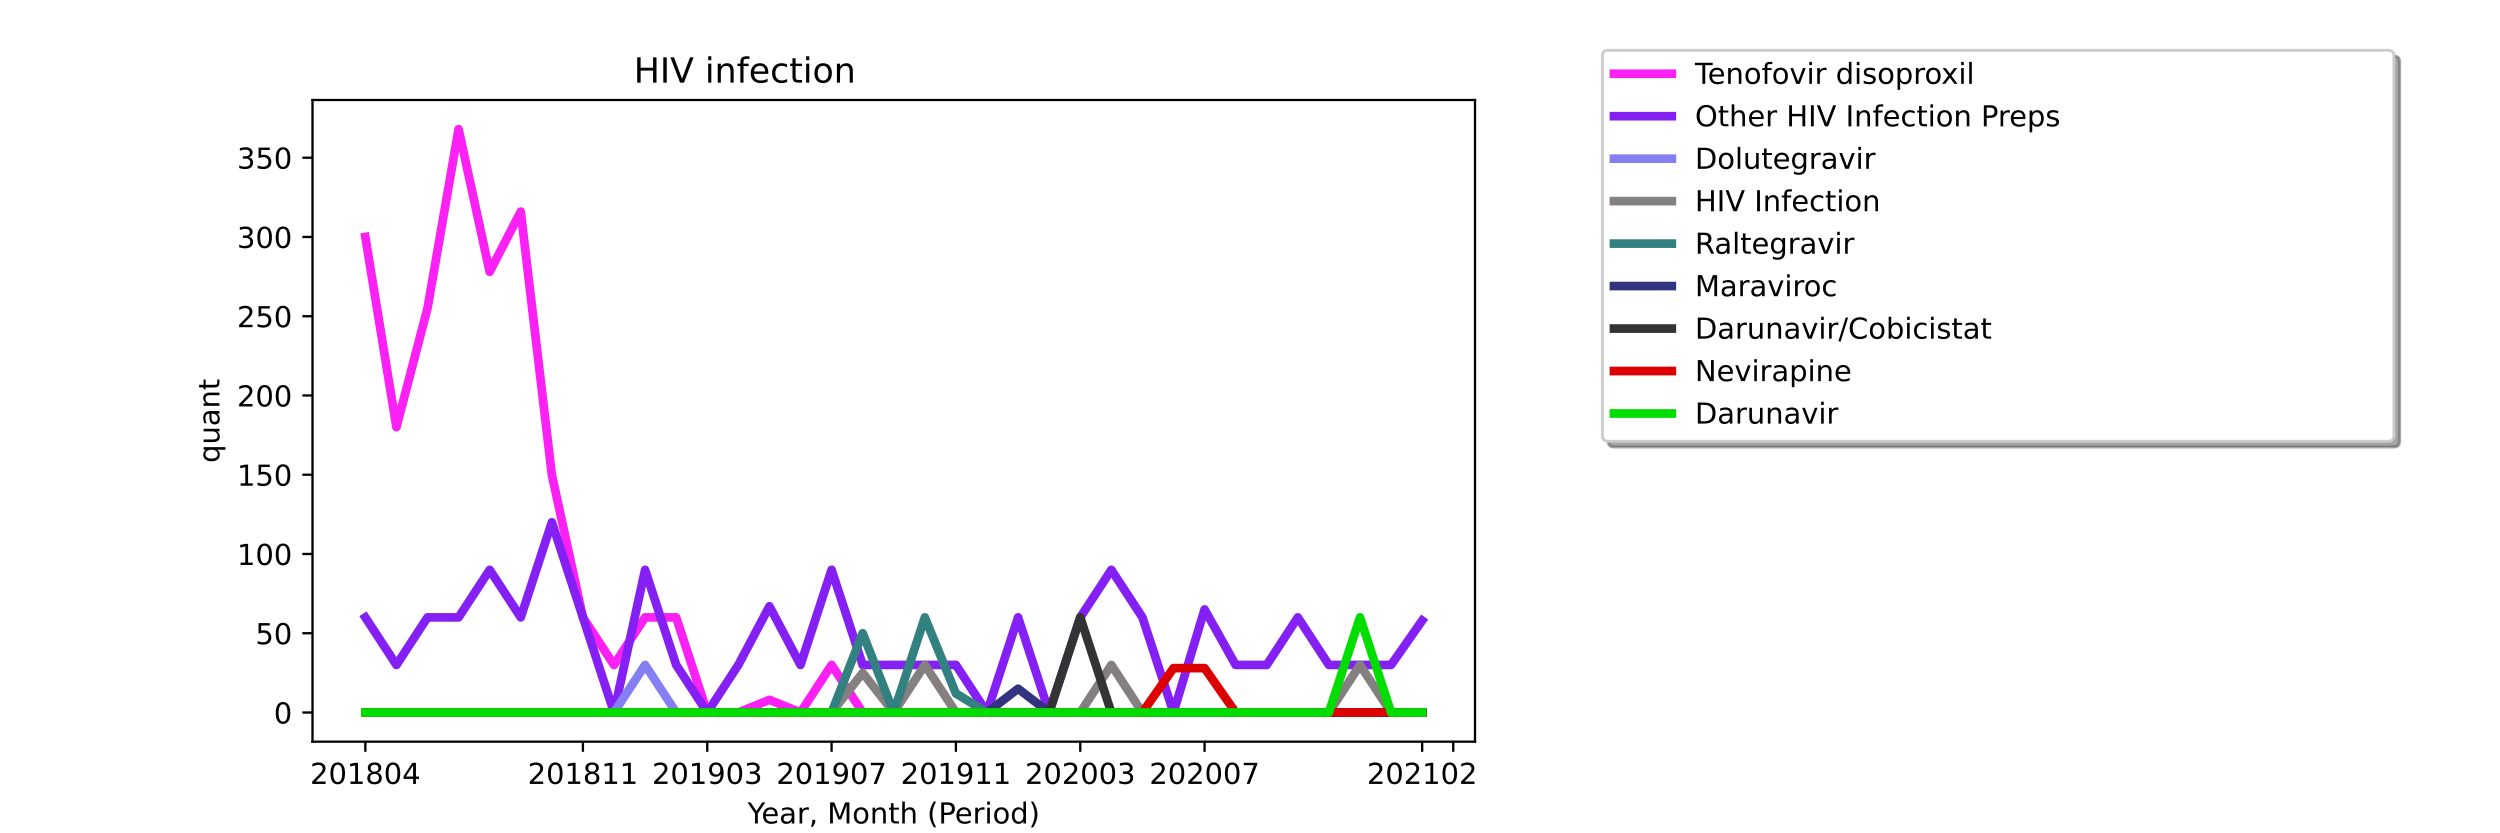 <?xml version="1.0" encoding="utf-8" standalone="no"?>
<!DOCTYPE svg PUBLIC "-//W3C//DTD SVG 1.1//EN"
  "http://www.w3.org/Graphics/SVG/1.1/DTD/svg11.dtd">
<!-- Created with matplotlib (https://matplotlib.org/) -->
<svg height="288pt" version="1.1" viewBox="0 0 864 288" width="864pt" xmlns="http://www.w3.org/2000/svg" xmlns:xlink="http://www.w3.org/1999/xlink">
 <defs>
  <style type="text/css">*{stroke-linecap:butt;stroke-linejoin:round;}</style>
 </defs>
 <g id="figure_1">
  <g id="patch_1">
   <path d="M 0 288 
L 864 288 
L 864 0 
L 0 0 
z
" style="fill:#ffffff;"/>
  </g>
  <g id="axes_1">
   <g id="patch_2">
    <path d="M 108 256.32 
L 509.76 256.32 
L 509.76 34.56 
L 108 34.56 
z
" style="fill:#ffffff;"/>
   </g>
   <g id="matplotlib.axis_1">
    <g id="xtick_1">
     <g id="line2d_1">
      <defs>
       <path d="M 0 0 
L 0 3.5 
" id="m66017fba60" style="stroke:#000000;stroke-width:0.8;"/>
      </defs>
      <g>
       <use style="stroke:#000000;stroke-width:0.8;" x="126.262" xlink:href="#m66017fba60" y="256.32"/>
      </g>
     </g>
     <g id="text_1">
      <!-- 201804 -->
      <g transform="translate(107.174 270.918)scale(0.1 -0.1)">
       <defs>
        <path d="M 19.188 8.297 
L 53.609 8.297 
L 53.609 0 
L 7.328 0 
L 7.328 8.297 
Q 12.938 14.109 22.625 23.891 
Q 32.328 33.688 34.812 36.531 
Q 39.547 41.844 41.422 45.531 
Q 43.312 49.219 43.312 52.781 
Q 43.312 58.594 39.234 62.25 
Q 35.156 65.922 28.609 65.922 
Q 23.969 65.922 18.812 64.312 
Q 13.672 62.703 7.812 59.422 
L 7.812 69.391 
Q 13.766 71.781 18.938 73 
Q 24.125 74.219 28.422 74.219 
Q 39.75 74.219 46.484 68.547 
Q 53.219 62.891 53.219 53.422 
Q 53.219 48.922 51.531 44.891 
Q 49.859 40.875 45.406 35.406 
Q 44.188 33.984 37.641 27.219 
Q 31.109 20.453 19.188 8.297 
z
" id="DejaVuSans-50"/>
        <path d="M 31.781 66.406 
Q 24.172 66.406 20.328 58.906 
Q 16.5 51.422 16.5 36.375 
Q 16.5 21.391 20.328 13.891 
Q 24.172 6.391 31.781 6.391 
Q 39.453 6.391 43.281 13.891 
Q 47.125 21.391 47.125 36.375 
Q 47.125 51.422 43.281 58.906 
Q 39.453 66.406 31.781 66.406 
z
M 31.781 74.219 
Q 44.047 74.219 50.516 64.516 
Q 56.984 54.828 56.984 36.375 
Q 56.984 17.969 50.516 8.266 
Q 44.047 -1.422 31.781 -1.422 
Q 19.531 -1.422 13.062 8.266 
Q 6.594 17.969 6.594 36.375 
Q 6.594 54.828 13.062 64.516 
Q 19.531 74.219 31.781 74.219 
z
" id="DejaVuSans-48"/>
        <path d="M 12.406 8.297 
L 28.516 8.297 
L 28.516 63.922 
L 10.984 60.406 
L 10.984 69.391 
L 28.422 72.906 
L 38.281 72.906 
L 38.281 8.297 
L 54.391 8.297 
L 54.391 0 
L 12.406 0 
z
" id="DejaVuSans-49"/>
        <path d="M 31.781 34.625 
Q 24.75 34.625 20.719 30.859 
Q 16.703 27.094 16.703 20.516 
Q 16.703 13.922 20.719 10.156 
Q 24.75 6.391 31.781 6.391 
Q 38.812 6.391 42.859 10.172 
Q 46.922 13.969 46.922 20.516 
Q 46.922 27.094 42.891 30.859 
Q 38.875 34.625 31.781 34.625 
z
M 21.922 38.812 
Q 15.578 40.375 12.031 44.719 
Q 8.5 49.078 8.5 55.328 
Q 8.5 64.062 14.719 69.141 
Q 20.953 74.219 31.781 74.219 
Q 42.672 74.219 48.875 69.141 
Q 55.078 64.062 55.078 55.328 
Q 55.078 49.078 51.531 44.719 
Q 48 40.375 41.703 38.812 
Q 48.828 37.156 52.797 32.312 
Q 56.781 27.484 56.781 20.516 
Q 56.781 9.906 50.312 4.234 
Q 43.844 -1.422 31.781 -1.422 
Q 19.734 -1.422 13.25 4.234 
Q 6.781 9.906 6.781 20.516 
Q 6.781 27.484 10.781 32.312 
Q 14.797 37.156 21.922 38.812 
z
M 18.312 54.391 
Q 18.312 48.734 21.844 45.562 
Q 25.391 42.391 31.781 42.391 
Q 38.141 42.391 41.719 45.562 
Q 45.312 48.734 45.312 54.391 
Q 45.312 60.062 41.719 63.234 
Q 38.141 66.406 31.781 66.406 
Q 25.391 66.406 21.844 63.234 
Q 18.312 60.062 18.312 54.391 
z
" id="DejaVuSans-56"/>
        <path d="M 37.797 64.312 
L 12.891 25.391 
L 37.797 25.391 
z
M 35.203 72.906 
L 47.609 72.906 
L 47.609 25.391 
L 58.016 25.391 
L 58.016 17.188 
L 47.609 17.188 
L 47.609 0 
L 37.797 0 
L 37.797 17.188 
L 4.891 17.188 
L 4.891 26.703 
z
" id="DejaVuSans-52"/>
       </defs>
       <use xlink:href="#DejaVuSans-50"/>
       <use x="63.623" xlink:href="#DejaVuSans-48"/>
       <use x="127.246" xlink:href="#DejaVuSans-49"/>
       <use x="190.869" xlink:href="#DejaVuSans-56"/>
       <use x="254.492" xlink:href="#DejaVuSans-48"/>
       <use x="318.115" xlink:href="#DejaVuSans-52"/>
      </g>
     </g>
    </g>
    <g id="xtick_2">
     <g id="line2d_2">
      <g>
       <use style="stroke:#000000;stroke-width:0.8;" x="201.458" xlink:href="#m66017fba60" y="256.32"/>
      </g>
     </g>
     <g id="text_2">
      <!-- 201811 -->
      <g transform="translate(182.37 270.918)scale(0.1 -0.1)">
       <use xlink:href="#DejaVuSans-50"/>
       <use x="63.623" xlink:href="#DejaVuSans-48"/>
       <use x="127.246" xlink:href="#DejaVuSans-49"/>
       <use x="190.869" xlink:href="#DejaVuSans-56"/>
       <use x="254.492" xlink:href="#DejaVuSans-49"/>
       <use x="318.115" xlink:href="#DejaVuSans-49"/>
      </g>
     </g>
    </g>
    <g id="xtick_3">
     <g id="line2d_3">
      <g>
       <use style="stroke:#000000;stroke-width:0.8;" x="244.427" xlink:href="#m66017fba60" y="256.32"/>
      </g>
     </g>
     <g id="text_3">
      <!-- 201903 -->
      <g transform="translate(225.339 270.918)scale(0.1 -0.1)">
       <defs>
        <path d="M 10.984 1.516 
L 10.984 10.5 
Q 14.703 8.734 18.5 7.812 
Q 22.312 6.891 25.984 6.891 
Q 35.75 6.891 40.891 13.453 
Q 46.047 20.016 46.781 33.406 
Q 43.953 29.203 39.594 26.953 
Q 35.25 24.703 29.984 24.703 
Q 19.047 24.703 12.672 31.312 
Q 6.297 37.938 6.297 49.422 
Q 6.297 60.641 12.938 67.422 
Q 19.578 74.219 30.609 74.219 
Q 43.266 74.219 49.922 64.516 
Q 56.594 54.828 56.594 36.375 
Q 56.594 19.141 48.406 8.859 
Q 40.234 -1.422 26.422 -1.422 
Q 22.703 -1.422 18.891 -0.688 
Q 15.094 0.047 10.984 1.516 
z
M 30.609 32.422 
Q 37.25 32.422 41.125 36.953 
Q 45.016 41.5 45.016 49.422 
Q 45.016 57.281 41.125 61.844 
Q 37.25 66.406 30.609 66.406 
Q 23.969 66.406 20.094 61.844 
Q 16.219 57.281 16.219 49.422 
Q 16.219 41.5 20.094 36.953 
Q 23.969 32.422 30.609 32.422 
z
" id="DejaVuSans-57"/>
        <path d="M 40.578 39.312 
Q 47.656 37.797 51.625 33 
Q 55.609 28.219 55.609 21.188 
Q 55.609 10.406 48.188 4.484 
Q 40.766 -1.422 27.094 -1.422 
Q 22.516 -1.422 17.656 -0.516 
Q 12.797 0.391 7.625 2.203 
L 7.625 11.719 
Q 11.719 9.328 16.594 8.109 
Q 21.484 6.891 26.812 6.891 
Q 36.078 6.891 40.938 10.547 
Q 45.797 14.203 45.797 21.188 
Q 45.797 27.641 41.281 31.266 
Q 36.766 34.906 28.719 34.906 
L 20.219 34.906 
L 20.219 43.016 
L 29.109 43.016 
Q 36.375 43.016 40.234 45.922 
Q 44.094 48.828 44.094 54.297 
Q 44.094 59.906 40.109 62.906 
Q 36.141 65.922 28.719 65.922 
Q 24.656 65.922 20.016 65.031 
Q 15.375 64.156 9.812 62.312 
L 9.812 71.094 
Q 15.438 72.656 20.344 73.438 
Q 25.25 74.219 29.594 74.219 
Q 40.828 74.219 47.359 69.109 
Q 53.906 64.016 53.906 55.328 
Q 53.906 49.266 50.438 45.094 
Q 46.969 40.922 40.578 39.312 
z
" id="DejaVuSans-51"/>
       </defs>
       <use xlink:href="#DejaVuSans-50"/>
       <use x="63.623" xlink:href="#DejaVuSans-48"/>
       <use x="127.246" xlink:href="#DejaVuSans-49"/>
       <use x="190.869" xlink:href="#DejaVuSans-57"/>
       <use x="254.492" xlink:href="#DejaVuSans-48"/>
       <use x="318.115" xlink:href="#DejaVuSans-51"/>
      </g>
     </g>
    </g>
    <g id="xtick_4">
     <g id="line2d_4">
      <g>
       <use style="stroke:#000000;stroke-width:0.8;" x="287.396" xlink:href="#m66017fba60" y="256.32"/>
      </g>
     </g>
     <g id="text_4">
      <!-- 201907 -->
      <g transform="translate(268.308 270.918)scale(0.1 -0.1)">
       <defs>
        <path d="M 8.203 72.906 
L 55.078 72.906 
L 55.078 68.703 
L 28.609 0 
L 18.312 0 
L 43.219 64.594 
L 8.203 64.594 
z
" id="DejaVuSans-55"/>
       </defs>
       <use xlink:href="#DejaVuSans-50"/>
       <use x="63.623" xlink:href="#DejaVuSans-48"/>
       <use x="127.246" xlink:href="#DejaVuSans-49"/>
       <use x="190.869" xlink:href="#DejaVuSans-57"/>
       <use x="254.492" xlink:href="#DejaVuSans-48"/>
       <use x="318.115" xlink:href="#DejaVuSans-55"/>
      </g>
     </g>
    </g>
    <g id="xtick_5">
     <g id="line2d_5">
      <g>
       <use style="stroke:#000000;stroke-width:0.8;" x="330.364" xlink:href="#m66017fba60" y="256.32"/>
      </g>
     </g>
     <g id="text_5">
      <!-- 201911 -->
      <g transform="translate(311.277 270.918)scale(0.1 -0.1)">
       <use xlink:href="#DejaVuSans-50"/>
       <use x="63.623" xlink:href="#DejaVuSans-48"/>
       <use x="127.246" xlink:href="#DejaVuSans-49"/>
       <use x="190.869" xlink:href="#DejaVuSans-57"/>
       <use x="254.492" xlink:href="#DejaVuSans-49"/>
       <use x="318.115" xlink:href="#DejaVuSans-49"/>
      </g>
     </g>
    </g>
    <g id="xtick_6">
     <g id="line2d_6">
      <g>
       <use style="stroke:#000000;stroke-width:0.8;" x="373.333" xlink:href="#m66017fba60" y="256.32"/>
      </g>
     </g>
     <g id="text_6">
      <!-- 202003 -->
      <g transform="translate(354.246 270.918)scale(0.1 -0.1)">
       <use xlink:href="#DejaVuSans-50"/>
       <use x="63.623" xlink:href="#DejaVuSans-48"/>
       <use x="127.246" xlink:href="#DejaVuSans-50"/>
       <use x="190.869" xlink:href="#DejaVuSans-48"/>
       <use x="254.492" xlink:href="#DejaVuSans-48"/>
       <use x="318.115" xlink:href="#DejaVuSans-51"/>
      </g>
     </g>
    </g>
    <g id="xtick_7">
     <g id="line2d_7">
      <g>
       <use style="stroke:#000000;stroke-width:0.8;" x="416.302" xlink:href="#m66017fba60" y="256.32"/>
      </g>
     </g>
     <g id="text_7">
      <!-- 202007 -->
      <g transform="translate(397.215 270.918)scale(0.1 -0.1)">
       <use xlink:href="#DejaVuSans-50"/>
       <use x="63.623" xlink:href="#DejaVuSans-48"/>
       <use x="127.246" xlink:href="#DejaVuSans-50"/>
       <use x="190.869" xlink:href="#DejaVuSans-48"/>
       <use x="254.492" xlink:href="#DejaVuSans-48"/>
       <use x="318.115" xlink:href="#DejaVuSans-55"/>
      </g>
     </g>
    </g>
    <g id="xtick_8">
     <g id="line2d_8">
      <g>
       <use style="stroke:#000000;stroke-width:0.8;" x="491.498" xlink:href="#m66017fba60" y="256.32"/>
      </g>
     </g>
     <g id="text_8">
      <!-- 202102 -->
      <g transform="translate(472.411 270.918)scale(0.1 -0.1)">
       <use xlink:href="#DejaVuSans-50"/>
       <use x="63.623" xlink:href="#DejaVuSans-48"/>
       <use x="127.246" xlink:href="#DejaVuSans-50"/>
       <use x="190.869" xlink:href="#DejaVuSans-49"/>
       <use x="254.492" xlink:href="#DejaVuSans-48"/>
       <use x="318.115" xlink:href="#DejaVuSans-50"/>
      </g>
     </g>
    </g>
    <g id="xtick_9">
     <g id="line2d_9">
      <g>
       <use style="stroke:#000000;stroke-width:0.8;" x="502.24" xlink:href="#m66017fba60" y="256.32"/>
      </g>
     </g>
    </g>
    <g id="text_9">
     <!-- Year, Month (Period) -->
     <g transform="translate(258.364 284.597)scale(0.1 -0.1)">
      <defs>
       <path d="M -0.203 72.906 
L 10.406 72.906 
L 30.609 42.922 
L 50.688 72.906 
L 61.281 72.906 
L 35.5 34.719 
L 35.5 0 
L 25.594 0 
L 25.594 34.719 
z
" id="DejaVuSans-89"/>
       <path d="M 56.203 29.594 
L 56.203 25.203 
L 14.891 25.203 
Q 15.484 15.922 20.484 11.062 
Q 25.484 6.203 34.422 6.203 
Q 39.594 6.203 44.453 7.469 
Q 49.312 8.734 54.109 11.281 
L 54.109 2.781 
Q 49.266 0.734 44.188 -0.344 
Q 39.109 -1.422 33.891 -1.422 
Q 20.797 -1.422 13.156 6.188 
Q 5.516 13.812 5.516 26.812 
Q 5.516 40.234 12.766 48.109 
Q 20.016 56 32.328 56 
Q 43.359 56 49.781 48.891 
Q 56.203 41.797 56.203 29.594 
z
M 47.219 32.234 
Q 47.125 39.594 43.094 43.984 
Q 39.062 48.391 32.422 48.391 
Q 24.906 48.391 20.391 44.141 
Q 15.875 39.891 15.188 32.172 
z
" id="DejaVuSans-101"/>
       <path d="M 34.281 27.484 
Q 23.391 27.484 19.188 25 
Q 14.984 22.516 14.984 16.5 
Q 14.984 11.719 18.141 8.906 
Q 21.297 6.109 26.703 6.109 
Q 34.188 6.109 38.703 11.406 
Q 43.219 16.703 43.219 25.484 
L 43.219 27.484 
z
M 52.203 31.203 
L 52.203 0 
L 43.219 0 
L 43.219 8.297 
Q 40.141 3.328 35.547 0.953 
Q 30.953 -1.422 24.312 -1.422 
Q 15.922 -1.422 10.953 3.297 
Q 6 8.016 6 15.922 
Q 6 25.141 12.172 29.828 
Q 18.359 34.516 30.609 34.516 
L 43.219 34.516 
L 43.219 35.406 
Q 43.219 41.609 39.141 45 
Q 35.062 48.391 27.688 48.391 
Q 23 48.391 18.547 47.266 
Q 14.109 46.141 10.016 43.891 
L 10.016 52.203 
Q 14.938 54.109 19.578 55.047 
Q 24.219 56 28.609 56 
Q 40.484 56 46.344 49.844 
Q 52.203 43.703 52.203 31.203 
z
" id="DejaVuSans-97"/>
       <path d="M 41.109 46.297 
Q 39.594 47.172 37.812 47.578 
Q 36.031 48 33.891 48 
Q 26.266 48 22.188 43.047 
Q 18.109 38.094 18.109 28.812 
L 18.109 0 
L 9.078 0 
L 9.078 54.688 
L 18.109 54.688 
L 18.109 46.188 
Q 20.953 51.172 25.484 53.578 
Q 30.031 56 36.531 56 
Q 37.453 56 38.578 55.875 
Q 39.703 55.766 41.062 55.516 
z
" id="DejaVuSans-114"/>
       <path d="M 11.719 12.406 
L 22.016 12.406 
L 22.016 4 
L 14.016 -11.625 
L 7.719 -11.625 
L 11.719 4 
z
" id="DejaVuSans-44"/>
       <path id="DejaVuSans-32"/>
       <path d="M 9.812 72.906 
L 24.516 72.906 
L 43.109 23.297 
L 61.812 72.906 
L 76.516 72.906 
L 76.516 0 
L 66.891 0 
L 66.891 64.016 
L 48.094 14.016 
L 38.188 14.016 
L 19.391 64.016 
L 19.391 0 
L 9.812 0 
z
" id="DejaVuSans-77"/>
       <path d="M 30.609 48.391 
Q 23.391 48.391 19.188 42.75 
Q 14.984 37.109 14.984 27.297 
Q 14.984 17.484 19.156 11.844 
Q 23.344 6.203 30.609 6.203 
Q 37.797 6.203 41.984 11.859 
Q 46.188 17.531 46.188 27.297 
Q 46.188 37.016 41.984 42.703 
Q 37.797 48.391 30.609 48.391 
z
M 30.609 56 
Q 42.328 56 49.016 48.375 
Q 55.719 40.766 55.719 27.297 
Q 55.719 13.875 49.016 6.219 
Q 42.328 -1.422 30.609 -1.422 
Q 18.844 -1.422 12.172 6.219 
Q 5.516 13.875 5.516 27.297 
Q 5.516 40.766 12.172 48.375 
Q 18.844 56 30.609 56 
z
" id="DejaVuSans-111"/>
       <path d="M 54.891 33.016 
L 54.891 0 
L 45.906 0 
L 45.906 32.719 
Q 45.906 40.484 42.875 44.328 
Q 39.844 48.188 33.797 48.188 
Q 26.516 48.188 22.312 43.547 
Q 18.109 38.922 18.109 30.906 
L 18.109 0 
L 9.078 0 
L 9.078 54.688 
L 18.109 54.688 
L 18.109 46.188 
Q 21.344 51.125 25.703 53.562 
Q 30.078 56 35.797 56 
Q 45.219 56 50.047 50.172 
Q 54.891 44.344 54.891 33.016 
z
" id="DejaVuSans-110"/>
       <path d="M 18.312 70.219 
L 18.312 54.688 
L 36.812 54.688 
L 36.812 47.703 
L 18.312 47.703 
L 18.312 18.016 
Q 18.312 11.328 20.141 9.422 
Q 21.969 7.516 27.594 7.516 
L 36.812 7.516 
L 36.812 0 
L 27.594 0 
Q 17.188 0 13.234 3.875 
Q 9.281 7.766 9.281 18.016 
L 9.281 47.703 
L 2.688 47.703 
L 2.688 54.688 
L 9.281 54.688 
L 9.281 70.219 
z
" id="DejaVuSans-116"/>
       <path d="M 54.891 33.016 
L 54.891 0 
L 45.906 0 
L 45.906 32.719 
Q 45.906 40.484 42.875 44.328 
Q 39.844 48.188 33.797 48.188 
Q 26.516 48.188 22.312 43.547 
Q 18.109 38.922 18.109 30.906 
L 18.109 0 
L 9.078 0 
L 9.078 75.984 
L 18.109 75.984 
L 18.109 46.188 
Q 21.344 51.125 25.703 53.562 
Q 30.078 56 35.797 56 
Q 45.219 56 50.047 50.172 
Q 54.891 44.344 54.891 33.016 
z
" id="DejaVuSans-104"/>
       <path d="M 31 75.875 
Q 24.469 64.656 21.281 53.656 
Q 18.109 42.672 18.109 31.391 
Q 18.109 20.125 21.312 9.062 
Q 24.516 -2 31 -13.188 
L 23.188 -13.188 
Q 15.875 -1.703 12.234 9.375 
Q 8.594 20.453 8.594 31.391 
Q 8.594 42.281 12.203 53.312 
Q 15.828 64.359 23.188 75.875 
z
" id="DejaVuSans-40"/>
       <path d="M 19.672 64.797 
L 19.672 37.406 
L 32.078 37.406 
Q 38.969 37.406 42.719 40.969 
Q 46.484 44.531 46.484 51.125 
Q 46.484 57.672 42.719 61.234 
Q 38.969 64.797 32.078 64.797 
z
M 9.812 72.906 
L 32.078 72.906 
Q 44.344 72.906 50.609 67.359 
Q 56.891 61.812 56.891 51.125 
Q 56.891 40.328 50.609 34.812 
Q 44.344 29.297 32.078 29.297 
L 19.672 29.297 
L 19.672 0 
L 9.812 0 
z
" id="DejaVuSans-80"/>
       <path d="M 9.422 54.688 
L 18.406 54.688 
L 18.406 0 
L 9.422 0 
z
M 9.422 75.984 
L 18.406 75.984 
L 18.406 64.594 
L 9.422 64.594 
z
" id="DejaVuSans-105"/>
       <path d="M 45.406 46.391 
L 45.406 75.984 
L 54.391 75.984 
L 54.391 0 
L 45.406 0 
L 45.406 8.203 
Q 42.578 3.328 38.25 0.953 
Q 33.938 -1.422 27.875 -1.422 
Q 17.969 -1.422 11.734 6.484 
Q 5.516 14.406 5.516 27.297 
Q 5.516 40.188 11.734 48.094 
Q 17.969 56 27.875 56 
Q 33.938 56 38.25 53.625 
Q 42.578 51.266 45.406 46.391 
z
M 14.797 27.297 
Q 14.797 17.391 18.875 11.75 
Q 22.953 6.109 30.078 6.109 
Q 37.203 6.109 41.297 11.75 
Q 45.406 17.391 45.406 27.297 
Q 45.406 37.203 41.297 42.844 
Q 37.203 48.484 30.078 48.484 
Q 22.953 48.484 18.875 42.844 
Q 14.797 37.203 14.797 27.297 
z
" id="DejaVuSans-100"/>
       <path d="M 8.016 75.875 
L 15.828 75.875 
Q 23.141 64.359 26.781 53.312 
Q 30.422 42.281 30.422 31.391 
Q 30.422 20.453 26.781 9.375 
Q 23.141 -1.703 15.828 -13.188 
L 8.016 -13.188 
Q 14.5 -2 17.703 9.062 
Q 20.906 20.125 20.906 31.391 
Q 20.906 42.672 17.703 53.656 
Q 14.5 64.656 8.016 75.875 
z
" id="DejaVuSans-41"/>
      </defs>
      <use xlink:href="#DejaVuSans-89"/>
      <use x="47.834" xlink:href="#DejaVuSans-101"/>
      <use x="109.357" xlink:href="#DejaVuSans-97"/>
      <use x="170.637" xlink:href="#DejaVuSans-114"/>
      <use x="211.75" xlink:href="#DejaVuSans-44"/>
      <use x="243.537" xlink:href="#DejaVuSans-32"/>
      <use x="275.324" xlink:href="#DejaVuSans-77"/>
      <use x="361.604" xlink:href="#DejaVuSans-111"/>
      <use x="422.785" xlink:href="#DejaVuSans-110"/>
      <use x="486.164" xlink:href="#DejaVuSans-116"/>
      <use x="525.373" xlink:href="#DejaVuSans-104"/>
      <use x="588.752" xlink:href="#DejaVuSans-32"/>
      <use x="620.539" xlink:href="#DejaVuSans-40"/>
      <use x="659.553" xlink:href="#DejaVuSans-80"/>
      <use x="716.23" xlink:href="#DejaVuSans-101"/>
      <use x="777.754" xlink:href="#DejaVuSans-114"/>
      <use x="818.867" xlink:href="#DejaVuSans-105"/>
      <use x="846.65" xlink:href="#DejaVuSans-111"/>
      <use x="907.832" xlink:href="#DejaVuSans-100"/>
      <use x="971.309" xlink:href="#DejaVuSans-41"/>
     </g>
    </g>
   </g>
   <g id="matplotlib.axis_2">
    <g id="ytick_1">
     <g id="line2d_10">
      <defs>
       <path d="M 0 0 
L -3.5 0 
" id="ma29c9c286f" style="stroke:#000000;stroke-width:0.8;"/>
      </defs>
      <g>
       <use style="stroke:#000000;stroke-width:0.8;" x="108" xlink:href="#ma29c9c286f" y="246.24"/>
      </g>
     </g>
     <g id="text_10">
      <!-- 0 -->
      <g transform="translate(94.638 250.039)scale(0.1 -0.1)">
       <use xlink:href="#DejaVuSans-48"/>
      </g>
     </g>
    </g>
    <g id="ytick_2">
     <g id="line2d_11">
      <g>
       <use style="stroke:#000000;stroke-width:0.8;" x="108" xlink:href="#ma29c9c286f" y="218.849"/>
      </g>
     </g>
     <g id="text_11">
      <!-- 50 -->
      <g transform="translate(88.275 222.648)scale(0.1 -0.1)">
       <defs>
        <path d="M 10.797 72.906 
L 49.516 72.906 
L 49.516 64.594 
L 19.828 64.594 
L 19.828 46.734 
Q 21.969 47.469 24.109 47.828 
Q 26.266 48.188 28.422 48.188 
Q 40.625 48.188 47.75 41.5 
Q 54.891 34.812 54.891 23.391 
Q 54.891 11.625 47.562 5.094 
Q 40.234 -1.422 26.906 -1.422 
Q 22.312 -1.422 17.547 -0.641 
Q 12.797 0.141 7.719 1.703 
L 7.719 11.625 
Q 12.109 9.234 16.797 8.062 
Q 21.484 6.891 26.703 6.891 
Q 35.156 6.891 40.078 11.328 
Q 45.016 15.766 45.016 23.391 
Q 45.016 31 40.078 35.438 
Q 35.156 39.891 26.703 39.891 
Q 22.75 39.891 18.812 39.016 
Q 14.891 38.141 10.797 36.281 
z
" id="DejaVuSans-53"/>
       </defs>
       <use xlink:href="#DejaVuSans-53"/>
       <use x="63.623" xlink:href="#DejaVuSans-48"/>
      </g>
     </g>
    </g>
    <g id="ytick_3">
     <g id="line2d_12">
      <g>
       <use style="stroke:#000000;stroke-width:0.8;" x="108" xlink:href="#ma29c9c286f" y="191.457"/>
      </g>
     </g>
     <g id="text_12">
      <!-- 100 -->
      <g transform="translate(81.912 195.257)scale(0.1 -0.1)">
       <use xlink:href="#DejaVuSans-49"/>
       <use x="63.623" xlink:href="#DejaVuSans-48"/>
       <use x="127.246" xlink:href="#DejaVuSans-48"/>
      </g>
     </g>
    </g>
    <g id="ytick_4">
     <g id="line2d_13">
      <g>
       <use style="stroke:#000000;stroke-width:0.8;" x="108" xlink:href="#ma29c9c286f" y="164.066"/>
      </g>
     </g>
     <g id="text_13">
      <!-- 150 -->
      <g transform="translate(81.912 167.865)scale(0.1 -0.1)">
       <use xlink:href="#DejaVuSans-49"/>
       <use x="63.623" xlink:href="#DejaVuSans-53"/>
       <use x="127.246" xlink:href="#DejaVuSans-48"/>
      </g>
     </g>
    </g>
    <g id="ytick_5">
     <g id="line2d_14">
      <g>
       <use style="stroke:#000000;stroke-width:0.8;" x="108" xlink:href="#ma29c9c286f" y="136.675"/>
      </g>
     </g>
     <g id="text_14">
      <!-- 200 -->
      <g transform="translate(81.912 140.474)scale(0.1 -0.1)">
       <use xlink:href="#DejaVuSans-50"/>
       <use x="63.623" xlink:href="#DejaVuSans-48"/>
       <use x="127.246" xlink:href="#DejaVuSans-48"/>
      </g>
     </g>
    </g>
    <g id="ytick_6">
     <g id="line2d_15">
      <g>
       <use style="stroke:#000000;stroke-width:0.8;" x="108" xlink:href="#ma29c9c286f" y="109.283"/>
      </g>
     </g>
     <g id="text_15">
      <!-- 250 -->
      <g transform="translate(81.912 113.083)scale(0.1 -0.1)">
       <use xlink:href="#DejaVuSans-50"/>
       <use x="63.623" xlink:href="#DejaVuSans-53"/>
       <use x="127.246" xlink:href="#DejaVuSans-48"/>
      </g>
     </g>
    </g>
    <g id="ytick_7">
     <g id="line2d_16">
      <g>
       <use style="stroke:#000000;stroke-width:0.8;" x="108" xlink:href="#ma29c9c286f" y="81.892"/>
      </g>
     </g>
     <g id="text_16">
      <!-- 300 -->
      <g transform="translate(81.912 85.691)scale(0.1 -0.1)">
       <use xlink:href="#DejaVuSans-51"/>
       <use x="63.623" xlink:href="#DejaVuSans-48"/>
       <use x="127.246" xlink:href="#DejaVuSans-48"/>
      </g>
     </g>
    </g>
    <g id="ytick_8">
     <g id="line2d_17">
      <g>
       <use style="stroke:#000000;stroke-width:0.8;" x="108" xlink:href="#ma29c9c286f" y="54.501"/>
      </g>
     </g>
     <g id="text_17">
      <!-- 350 -->
      <g transform="translate(81.912 58.3)scale(0.1 -0.1)">
       <use xlink:href="#DejaVuSans-51"/>
       <use x="63.623" xlink:href="#DejaVuSans-53"/>
       <use x="127.246" xlink:href="#DejaVuSans-48"/>
      </g>
     </g>
    </g>
    <g id="text_18">
     <!-- quant -->
     <g transform="translate(75.833 159.976)rotate(-90)scale(0.1 -0.1)">
      <defs>
       <path d="M 14.797 27.297 
Q 14.797 17.391 18.875 11.75 
Q 22.953 6.109 30.078 6.109 
Q 37.203 6.109 41.297 11.75 
Q 45.406 17.391 45.406 27.297 
Q 45.406 37.203 41.297 42.844 
Q 37.203 48.484 30.078 48.484 
Q 22.953 48.484 18.875 42.844 
Q 14.797 37.203 14.797 27.297 
z
M 45.406 8.203 
Q 42.578 3.328 38.25 0.953 
Q 33.938 -1.422 27.875 -1.422 
Q 17.969 -1.422 11.734 6.484 
Q 5.516 14.406 5.516 27.297 
Q 5.516 40.188 11.734 48.094 
Q 17.969 56 27.875 56 
Q 33.938 56 38.25 53.625 
Q 42.578 51.266 45.406 46.391 
L 45.406 54.688 
L 54.391 54.688 
L 54.391 -20.797 
L 45.406 -20.797 
z
" id="DejaVuSans-113"/>
       <path d="M 8.5 21.578 
L 8.5 54.688 
L 17.484 54.688 
L 17.484 21.922 
Q 17.484 14.156 20.5 10.266 
Q 23.531 6.391 29.594 6.391 
Q 36.859 6.391 41.078 11.031 
Q 45.312 15.672 45.312 23.688 
L 45.312 54.688 
L 54.297 54.688 
L 54.297 0 
L 45.312 0 
L 45.312 8.406 
Q 42.047 3.422 37.719 1 
Q 33.406 -1.422 27.688 -1.422 
Q 18.266 -1.422 13.375 4.438 
Q 8.5 10.297 8.5 21.578 
z
M 31.109 56 
z
" id="DejaVuSans-117"/>
      </defs>
      <use xlink:href="#DejaVuSans-113"/>
      <use x="63.477" xlink:href="#DejaVuSans-117"/>
      <use x="126.855" xlink:href="#DejaVuSans-97"/>
      <use x="188.135" xlink:href="#DejaVuSans-110"/>
      <use x="251.514" xlink:href="#DejaVuSans-116"/>
     </g>
    </g>
   </g>
   <g id="line2d_18">
    <path clip-path="url(#pb8c505515d)" d="M 126.262 81.892 
L 137.004 147.631 
L 147.746 106.544 
L 158.489 44.64 
L 169.231 93.944 
L 179.973 73.127 
L 190.715 164.066 
L 201.458 213.37 
L 212.2 229.805 
L 222.942 213.37 
L 233.684 213.37 
L 244.427 246.24 
L 255.169 246.24 
L 265.911 241.857 
L 276.653 246.24 
L 287.396 229.805 
L 298.138 246.24 
L 308.88 246.24 
L 319.622 246.24 
L 330.364 246.24 
L 341.107 246.24 
L 351.849 246.24 
L 362.591 246.24 
L 373.333 246.24 
L 384.076 246.24 
L 394.818 246.24 
L 405.56 246.24 
L 416.302 246.24 
L 427.045 246.24 
L 437.787 246.24 
L 448.529 246.24 
L 459.271 246.24 
L 470.014 246.24 
L 480.756 246.24 
L 491.498 246.24 
" style="fill:none;stroke:#fb20f3;stroke-linecap:square;stroke-width:3;"/>
   </g>
   <g id="line2d_19">
    <path clip-path="url(#pb8c505515d)" d="M 126.262 213.37 
L 137.004 229.805 
L 147.746 213.37 
L 158.489 213.37 
L 169.231 196.936 
L 179.973 213.37 
L 190.715 180.501 
L 201.458 213.37 
L 212.2 246.24 
L 222.942 196.936 
L 233.684 229.805 
L 244.427 246.24 
L 255.169 229.805 
L 265.911 209.536 
L 276.653 229.805 
L 287.396 196.936 
L 298.138 229.805 
L 308.88 229.805 
L 319.622 229.805 
L 330.364 229.805 
L 341.107 246.24 
L 351.849 213.37 
L 362.591 246.24 
L 373.333 213.37 
L 384.076 196.936 
L 394.818 213.37 
L 405.56 246.24 
L 416.302 210.631 
L 427.045 229.805 
L 437.787 229.805 
L 448.529 213.37 
L 459.271 229.805 
L 470.014 229.805 
L 480.756 229.805 
L 491.498 214.466 
" style="fill:none;stroke:#8420f3;stroke-linecap:square;stroke-width:3;"/>
   </g>
   <g id="line2d_20">
    <path clip-path="url(#pb8c505515d)" d="M 126.262 246.24 
L 137.004 246.24 
L 147.746 246.24 
L 158.489 246.24 
L 169.231 246.24 
L 179.973 246.24 
L 190.715 246.24 
L 201.458 246.24 
L 212.2 246.24 
L 222.942 229.805 
L 233.684 246.24 
L 244.427 246.24 
L 255.169 246.24 
L 265.911 246.24 
L 276.653 246.24 
L 287.396 246.24 
L 298.138 246.24 
L 308.88 246.24 
L 319.622 246.24 
L 330.364 246.24 
L 341.107 246.24 
L 351.849 246.24 
L 362.591 246.24 
L 373.333 246.24 
L 384.076 246.24 
L 394.818 246.24 
L 405.56 246.24 
L 416.302 246.24 
L 427.045 246.24 
L 437.787 246.24 
L 448.529 246.24 
L 459.271 246.24 
L 470.014 246.24 
L 480.756 246.24 
L 491.498 246.24 
" style="fill:none;stroke:#8480f3;stroke-linecap:square;stroke-width:3;"/>
   </g>
   <g id="line2d_21">
    <path clip-path="url(#pb8c505515d)" d="M 126.262 246.24 
L 137.004 246.24 
L 147.746 246.24 
L 158.489 246.24 
L 169.231 246.24 
L 179.973 246.24 
L 190.715 246.24 
L 201.458 246.24 
L 212.2 246.24 
L 222.942 246.24 
L 233.684 246.24 
L 244.427 246.24 
L 255.169 246.24 
L 265.911 246.24 
L 276.653 246.24 
L 287.396 246.24 
L 298.138 232.544 
L 308.88 246.24 
L 319.622 229.805 
L 330.364 246.24 
L 341.107 246.24 
L 351.849 246.24 
L 362.591 246.24 
L 373.333 246.24 
L 384.076 229.805 
L 394.818 246.24 
L 405.56 246.24 
L 416.302 246.24 
L 427.045 246.24 
L 437.787 246.24 
L 448.529 246.24 
L 459.271 246.24 
L 470.014 229.805 
L 480.756 246.24 
L 491.498 246.24 
" style="fill:none;stroke:#84807f;stroke-linecap:square;stroke-width:3;"/>
   </g>
   <g id="line2d_22">
    <path clip-path="url(#pb8c505515d)" d="M 126.262 246.24 
L 137.004 246.24 
L 147.746 246.24 
L 158.489 246.24 
L 169.231 246.24 
L 179.973 246.24 
L 190.715 246.24 
L 201.458 246.24 
L 212.2 246.24 
L 222.942 246.24 
L 233.684 246.24 
L 244.427 246.24 
L 255.169 246.24 
L 265.911 246.24 
L 276.653 246.24 
L 287.396 246.24 
L 298.138 218.849 
L 308.88 246.24 
L 319.622 213.37 
L 330.364 239.666 
L 341.107 246.24 
L 351.849 246.24 
L 362.591 246.24 
L 373.333 246.24 
L 384.076 246.24 
L 394.818 246.24 
L 405.56 246.24 
L 416.302 246.24 
L 427.045 246.24 
L 437.787 246.24 
L 448.529 246.24 
L 459.271 246.24 
L 470.014 246.24 
L 480.756 246.24 
L 491.498 246.24 
" style="fill:none;stroke:#32807f;stroke-linecap:square;stroke-width:3;"/>
   </g>
   <g id="line2d_23">
    <path clip-path="url(#pb8c505515d)" d="M 126.262 246.24 
L 137.004 246.24 
L 147.746 246.24 
L 158.489 246.24 
L 169.231 246.24 
L 179.973 246.24 
L 190.715 246.24 
L 201.458 246.24 
L 212.2 246.24 
L 222.942 246.24 
L 233.684 246.24 
L 244.427 246.24 
L 255.169 246.24 
L 265.911 246.24 
L 276.653 246.24 
L 287.396 246.24 
L 298.138 246.24 
L 308.88 246.24 
L 319.622 246.24 
L 330.364 246.24 
L 341.107 246.24 
L 351.849 238.023 
L 362.591 246.24 
L 373.333 246.24 
L 384.076 246.24 
L 394.818 246.24 
L 405.56 246.24 
L 416.302 246.24 
L 427.045 246.24 
L 437.787 246.24 
L 448.529 246.24 
L 459.271 246.24 
L 470.014 246.24 
L 480.756 246.24 
L 491.498 246.24 
" style="fill:none;stroke:#32347f;stroke-linecap:square;stroke-width:3;"/>
   </g>
   <g id="line2d_24">
    <path clip-path="url(#pb8c505515d)" d="M 126.262 246.24 
L 137.004 246.24 
L 147.746 246.24 
L 158.489 246.24 
L 169.231 246.24 
L 179.973 246.24 
L 190.715 246.24 
L 201.458 246.24 
L 212.2 246.24 
L 222.942 246.24 
L 233.684 246.24 
L 244.427 246.24 
L 255.169 246.24 
L 265.911 246.24 
L 276.653 246.24 
L 287.396 246.24 
L 298.138 246.24 
L 308.88 246.24 
L 319.622 246.24 
L 330.364 246.24 
L 341.107 246.24 
L 351.849 246.24 
L 362.591 246.24 
L 373.333 213.37 
L 384.076 246.24 
L 394.818 246.24 
L 405.56 246.24 
L 416.302 246.24 
L 427.045 246.24 
L 437.787 246.24 
L 448.529 246.24 
L 459.271 246.24 
L 470.014 246.24 
L 480.756 246.24 
L 491.498 246.24 
" style="fill:none;stroke:#323433;stroke-linecap:square;stroke-width:3;"/>
   </g>
   <g id="line2d_25">
    <path clip-path="url(#pb8c505515d)" d="M 126.262 246.24 
L 137.004 246.24 
L 147.746 246.24 
L 158.489 246.24 
L 169.231 246.24 
L 179.973 246.24 
L 190.715 246.24 
L 201.458 246.24 
L 212.2 246.24 
L 222.942 246.24 
L 233.684 246.24 
L 244.427 246.24 
L 255.169 246.24 
L 265.911 246.24 
L 276.653 246.24 
L 287.396 246.24 
L 298.138 246.24 
L 308.88 246.24 
L 319.622 246.24 
L 330.364 246.24 
L 341.107 246.24 
L 351.849 246.24 
L 362.591 246.24 
L 373.333 246.24 
L 384.076 246.24 
L 394.818 246.24 
L 405.56 230.901 
L 416.302 230.901 
L 427.045 246.24 
L 437.787 246.24 
L 448.529 246.24 
L 459.271 246.24 
L 470.014 246.24 
L 480.756 246.24 
L 491.498 246.24 
" style="fill:none;stroke:#dd0000;stroke-linecap:square;stroke-width:3;"/>
   </g>
   <g id="line2d_26">
    <path clip-path="url(#pb8c505515d)" d="M 126.262 246.24 
L 137.004 246.24 
L 147.746 246.24 
L 158.489 246.24 
L 169.231 246.24 
L 179.973 246.24 
L 190.715 246.24 
L 201.458 246.24 
L 212.2 246.24 
L 222.942 246.24 
L 233.684 246.24 
L 244.427 246.24 
L 255.169 246.24 
L 265.911 246.24 
L 276.653 246.24 
L 287.396 246.24 
L 298.138 246.24 
L 308.88 246.24 
L 319.622 246.24 
L 330.364 246.24 
L 341.107 246.24 
L 351.849 246.24 
L 362.591 246.24 
L 373.333 246.24 
L 384.076 246.24 
L 394.818 246.24 
L 405.56 246.24 
L 416.302 246.24 
L 427.045 246.24 
L 437.787 246.24 
L 448.529 246.24 
L 459.271 246.24 
L 470.014 213.37 
L 480.756 246.24 
L 491.498 246.24 
" style="fill:none;stroke:#00dd00;stroke-linecap:square;stroke-width:3;"/>
   </g>
   <g id="patch_3">
    <path d="M 108 256.32 
L 108 34.56 
" style="fill:none;stroke:#000000;stroke-linecap:square;stroke-linejoin:miter;stroke-width:0.8;"/>
   </g>
   <g id="patch_4">
    <path d="M 509.76 256.32 
L 509.76 34.56 
" style="fill:none;stroke:#000000;stroke-linecap:square;stroke-linejoin:miter;stroke-width:0.8;"/>
   </g>
   <g id="patch_5">
    <path d="M 108 256.32 
L 509.76 256.32 
" style="fill:none;stroke:#000000;stroke-linecap:square;stroke-linejoin:miter;stroke-width:0.8;"/>
   </g>
   <g id="patch_6">
    <path d="M 108 34.56 
L 509.76 34.56 
" style="fill:none;stroke:#000000;stroke-linecap:square;stroke-linejoin:miter;stroke-width:0.8;"/>
   </g>
   <g id="text_19">
    <!-- HIV infection                            -->
    <g transform="translate(219.036 28.56)scale(0.12 -0.12)">
     <defs>
      <path d="M 9.812 72.906 
L 19.672 72.906 
L 19.672 43.016 
L 55.516 43.016 
L 55.516 72.906 
L 65.375 72.906 
L 65.375 0 
L 55.516 0 
L 55.516 34.719 
L 19.672 34.719 
L 19.672 0 
L 9.812 0 
z
" id="DejaVuSans-72"/>
      <path d="M 9.812 72.906 
L 19.672 72.906 
L 19.672 0 
L 9.812 0 
z
" id="DejaVuSans-73"/>
      <path d="M 28.609 0 
L 0.781 72.906 
L 11.078 72.906 
L 34.188 11.531 
L 57.328 72.906 
L 67.578 72.906 
L 39.797 0 
z
" id="DejaVuSans-86"/>
      <path d="M 37.109 75.984 
L 37.109 68.5 
L 28.516 68.5 
Q 23.688 68.5 21.797 66.547 
Q 19.922 64.594 19.922 59.516 
L 19.922 54.688 
L 34.719 54.688 
L 34.719 47.703 
L 19.922 47.703 
L 19.922 0 
L 10.891 0 
L 10.891 47.703 
L 2.297 47.703 
L 2.297 54.688 
L 10.891 54.688 
L 10.891 58.5 
Q 10.891 67.625 15.141 71.797 
Q 19.391 75.984 28.609 75.984 
z
" id="DejaVuSans-102"/>
      <path d="M 48.781 52.594 
L 48.781 44.188 
Q 44.969 46.297 41.141 47.344 
Q 37.312 48.391 33.406 48.391 
Q 24.656 48.391 19.812 42.844 
Q 14.984 37.312 14.984 27.297 
Q 14.984 17.281 19.812 11.734 
Q 24.656 6.203 33.406 6.203 
Q 37.312 6.203 41.141 7.25 
Q 44.969 8.297 48.781 10.406 
L 48.781 2.094 
Q 45.016 0.344 40.984 -0.531 
Q 36.969 -1.422 32.422 -1.422 
Q 20.062 -1.422 12.781 6.344 
Q 5.516 14.109 5.516 27.297 
Q 5.516 40.672 12.859 48.328 
Q 20.219 56 33.016 56 
Q 37.156 56 41.109 55.141 
Q 45.062 54.297 48.781 52.594 
z
" id="DejaVuSans-99"/>
     </defs>
     <use xlink:href="#DejaVuSans-72"/>
     <use x="75.195" xlink:href="#DejaVuSans-73"/>
     <use x="104.688" xlink:href="#DejaVuSans-86"/>
     <use x="173.096" xlink:href="#DejaVuSans-32"/>
     <use x="204.883" xlink:href="#DejaVuSans-105"/>
     <use x="232.666" xlink:href="#DejaVuSans-110"/>
     <use x="296.045" xlink:href="#DejaVuSans-102"/>
     <use x="331.25" xlink:href="#DejaVuSans-101"/>
     <use x="392.773" xlink:href="#DejaVuSans-99"/>
     <use x="447.754" xlink:href="#DejaVuSans-116"/>
     <use x="486.963" xlink:href="#DejaVuSans-105"/>
     <use x="514.746" xlink:href="#DejaVuSans-111"/>
     <use x="575.928" xlink:href="#DejaVuSans-110"/>
     <use x="639.307" xlink:href="#DejaVuSans-32"/>
     <use x="671.094" xlink:href="#DejaVuSans-32"/>
     <use x="702.881" xlink:href="#DejaVuSans-32"/>
     <use x="734.668" xlink:href="#DejaVuSans-32"/>
     <use x="766.455" xlink:href="#DejaVuSans-32"/>
     <use x="798.242" xlink:href="#DejaVuSans-32"/>
     <use x="830.029" xlink:href="#DejaVuSans-32"/>
     <use x="861.816" xlink:href="#DejaVuSans-32"/>
     <use x="893.604" xlink:href="#DejaVuSans-32"/>
     <use x="925.391" xlink:href="#DejaVuSans-32"/>
     <use x="957.178" xlink:href="#DejaVuSans-32"/>
     <use x="988.965" xlink:href="#DejaVuSans-32"/>
     <use x="1020.752" xlink:href="#DejaVuSans-32"/>
     <use x="1052.539" xlink:href="#DejaVuSans-32"/>
     <use x="1084.326" xlink:href="#DejaVuSans-32"/>
     <use x="1116.113" xlink:href="#DejaVuSans-32"/>
     <use x="1147.9" xlink:href="#DejaVuSans-32"/>
     <use x="1179.688" xlink:href="#DejaVuSans-32"/>
     <use x="1211.475" xlink:href="#DejaVuSans-32"/>
     <use x="1243.262" xlink:href="#DejaVuSans-32"/>
     <use x="1275.049" xlink:href="#DejaVuSans-32"/>
     <use x="1306.836" xlink:href="#DejaVuSans-32"/>
     <use x="1338.623" xlink:href="#DejaVuSans-32"/>
     <use x="1370.41" xlink:href="#DejaVuSans-32"/>
     <use x="1402.197" xlink:href="#DejaVuSans-32"/>
     <use x="1433.984" xlink:href="#DejaVuSans-32"/>
     <use x="1465.771" xlink:href="#DejaVuSans-32"/>
    </g>
   </g>
   <g id="legend_1">
    <g id="patch_7">
     <path d="M 557.782 154.487 
L 827.322 154.487 
Q 829.322 154.487 829.322 152.487 
L 829.322 21.384 
Q 829.322 19.384 827.322 19.384 
L 557.782 19.384 
Q 555.782 19.384 555.782 21.384 
L 555.782 152.487 
Q 555.782 154.487 557.782 154.487 
z
" style="fill:#4c4c4c;opacity:0.5;stroke:#4c4c4c;stroke-linejoin:miter;"/>
    </g>
    <g id="patch_8">
     <path d="M 555.782 152.487 
L 825.322 152.487 
Q 827.322 152.487 827.322 150.487 
L 827.322 19.384 
Q 827.322 17.384 825.322 17.384 
L 555.782 17.384 
Q 553.782 17.384 553.782 19.384 
L 553.782 150.487 
Q 553.782 152.487 555.782 152.487 
z
" style="fill:#ffffff;stroke:#cccccc;stroke-linejoin:miter;"/>
    </g>
    <g id="line2d_27">
     <path d="M 557.782 25.482 
L 577.782 25.482 
" style="fill:none;stroke:#fb20f3;stroke-linecap:square;stroke-width:3;"/>
    </g>
    <g id="line2d_28"/>
    <g id="text_20">
     <!-- Tenofovir disoproxil                                         -->
     <g transform="translate(585.782 28.982)scale(0.1 -0.1)">
      <defs>
       <path d="M -0.297 72.906 
L 61.375 72.906 
L 61.375 64.594 
L 35.5 64.594 
L 35.5 0 
L 25.594 0 
L 25.594 64.594 
L -0.297 64.594 
z
" id="DejaVuSans-84"/>
       <path d="M 2.984 54.688 
L 12.5 54.688 
L 29.594 8.797 
L 46.688 54.688 
L 56.203 54.688 
L 35.688 0 
L 23.484 0 
z
" id="DejaVuSans-118"/>
       <path d="M 44.281 53.078 
L 44.281 44.578 
Q 40.484 46.531 36.375 47.5 
Q 32.281 48.484 27.875 48.484 
Q 21.188 48.484 17.844 46.438 
Q 14.5 44.391 14.5 40.281 
Q 14.5 37.156 16.891 35.375 
Q 19.281 33.594 26.516 31.984 
L 29.594 31.297 
Q 39.156 29.25 43.188 25.516 
Q 47.219 21.781 47.219 15.094 
Q 47.219 7.469 41.188 3.016 
Q 35.156 -1.422 24.609 -1.422 
Q 20.219 -1.422 15.453 -0.562 
Q 10.688 0.297 5.422 2 
L 5.422 11.281 
Q 10.406 8.688 15.234 7.391 
Q 20.062 6.109 24.812 6.109 
Q 31.156 6.109 34.562 8.281 
Q 37.984 10.453 37.984 14.406 
Q 37.984 18.062 35.516 20.016 
Q 33.062 21.969 24.703 23.781 
L 21.578 24.516 
Q 13.234 26.266 9.516 29.906 
Q 5.812 33.547 5.812 39.891 
Q 5.812 47.609 11.281 51.797 
Q 16.75 56 26.812 56 
Q 31.781 56 36.172 55.266 
Q 40.578 54.547 44.281 53.078 
z
" id="DejaVuSans-115"/>
       <path d="M 18.109 8.203 
L 18.109 -20.797 
L 9.078 -20.797 
L 9.078 54.688 
L 18.109 54.688 
L 18.109 46.391 
Q 20.953 51.266 25.266 53.625 
Q 29.594 56 35.594 56 
Q 45.562 56 51.781 48.094 
Q 58.016 40.188 58.016 27.297 
Q 58.016 14.406 51.781 6.484 
Q 45.562 -1.422 35.594 -1.422 
Q 29.594 -1.422 25.266 0.953 
Q 20.953 3.328 18.109 8.203 
z
M 48.688 27.297 
Q 48.688 37.203 44.609 42.844 
Q 40.531 48.484 33.406 48.484 
Q 26.266 48.484 22.188 42.844 
Q 18.109 37.203 18.109 27.297 
Q 18.109 17.391 22.188 11.75 
Q 26.266 6.109 33.406 6.109 
Q 40.531 6.109 44.609 11.75 
Q 48.688 17.391 48.688 27.297 
z
" id="DejaVuSans-112"/>
       <path d="M 54.891 54.688 
L 35.109 28.078 
L 55.906 0 
L 45.312 0 
L 29.391 21.484 
L 13.484 0 
L 2.875 0 
L 24.125 28.609 
L 4.688 54.688 
L 15.281 54.688 
L 29.781 35.203 
L 44.281 54.688 
z
" id="DejaVuSans-120"/>
       <path d="M 9.422 75.984 
L 18.406 75.984 
L 18.406 0 
L 9.422 0 
z
" id="DejaVuSans-108"/>
      </defs>
      <use xlink:href="#DejaVuSans-84"/>
      <use x="44.084" xlink:href="#DejaVuSans-101"/>
      <use x="105.607" xlink:href="#DejaVuSans-110"/>
      <use x="168.986" xlink:href="#DejaVuSans-111"/>
      <use x="230.168" xlink:href="#DejaVuSans-102"/>
      <use x="265.373" xlink:href="#DejaVuSans-111"/>
      <use x="326.555" xlink:href="#DejaVuSans-118"/>
      <use x="385.734" xlink:href="#DejaVuSans-105"/>
      <use x="413.518" xlink:href="#DejaVuSans-114"/>
      <use x="454.631" xlink:href="#DejaVuSans-32"/>
      <use x="486.418" xlink:href="#DejaVuSans-100"/>
      <use x="549.895" xlink:href="#DejaVuSans-105"/>
      <use x="577.678" xlink:href="#DejaVuSans-115"/>
      <use x="629.777" xlink:href="#DejaVuSans-111"/>
      <use x="690.959" xlink:href="#DejaVuSans-112"/>
      <use x="754.436" xlink:href="#DejaVuSans-114"/>
      <use x="793.299" xlink:href="#DejaVuSans-111"/>
      <use x="851.355" xlink:href="#DejaVuSans-120"/>
      <use x="910.535" xlink:href="#DejaVuSans-105"/>
      <use x="938.318" xlink:href="#DejaVuSans-108"/>
      <use x="966.102" xlink:href="#DejaVuSans-32"/>
      <use x="997.889" xlink:href="#DejaVuSans-32"/>
      <use x="1029.676" xlink:href="#DejaVuSans-32"/>
      <use x="1061.463" xlink:href="#DejaVuSans-32"/>
      <use x="1093.25" xlink:href="#DejaVuSans-32"/>
      <use x="1125.037" xlink:href="#DejaVuSans-32"/>
      <use x="1156.824" xlink:href="#DejaVuSans-32"/>
      <use x="1188.611" xlink:href="#DejaVuSans-32"/>
      <use x="1220.398" xlink:href="#DejaVuSans-32"/>
      <use x="1252.186" xlink:href="#DejaVuSans-32"/>
      <use x="1283.973" xlink:href="#DejaVuSans-32"/>
      <use x="1315.76" xlink:href="#DejaVuSans-32"/>
      <use x="1347.547" xlink:href="#DejaVuSans-32"/>
      <use x="1379.334" xlink:href="#DejaVuSans-32"/>
      <use x="1411.121" xlink:href="#DejaVuSans-32"/>
      <use x="1442.908" xlink:href="#DejaVuSans-32"/>
      <use x="1474.695" xlink:href="#DejaVuSans-32"/>
      <use x="1506.482" xlink:href="#DejaVuSans-32"/>
      <use x="1538.27" xlink:href="#DejaVuSans-32"/>
      <use x="1570.057" xlink:href="#DejaVuSans-32"/>
      <use x="1601.844" xlink:href="#DejaVuSans-32"/>
      <use x="1633.631" xlink:href="#DejaVuSans-32"/>
      <use x="1665.418" xlink:href="#DejaVuSans-32"/>
      <use x="1697.205" xlink:href="#DejaVuSans-32"/>
      <use x="1728.992" xlink:href="#DejaVuSans-32"/>
      <use x="1760.779" xlink:href="#DejaVuSans-32"/>
      <use x="1792.566" xlink:href="#DejaVuSans-32"/>
      <use x="1824.354" xlink:href="#DejaVuSans-32"/>
      <use x="1856.141" xlink:href="#DejaVuSans-32"/>
      <use x="1887.928" xlink:href="#DejaVuSans-32"/>
      <use x="1919.715" xlink:href="#DejaVuSans-32"/>
      <use x="1951.502" xlink:href="#DejaVuSans-32"/>
      <use x="1983.289" xlink:href="#DejaVuSans-32"/>
      <use x="2015.076" xlink:href="#DejaVuSans-32"/>
      <use x="2046.863" xlink:href="#DejaVuSans-32"/>
      <use x="2078.65" xlink:href="#DejaVuSans-32"/>
      <use x="2110.438" xlink:href="#DejaVuSans-32"/>
      <use x="2142.225" xlink:href="#DejaVuSans-32"/>
      <use x="2174.012" xlink:href="#DejaVuSans-32"/>
      <use x="2205.799" xlink:href="#DejaVuSans-32"/>
     </g>
    </g>
    <g id="line2d_29">
     <path d="M 557.782 40.161 
L 577.782 40.161 
" style="fill:none;stroke:#8420f3;stroke-linecap:square;stroke-width:3;"/>
    </g>
    <g id="line2d_30"/>
    <g id="text_21">
     <!-- Other HIV Infection Preps                                    -->
     <g transform="translate(585.782 43.661)scale(0.1 -0.1)">
      <defs>
       <path d="M 39.406 66.219 
Q 28.656 66.219 22.328 58.203 
Q 16.016 50.203 16.016 36.375 
Q 16.016 22.609 22.328 14.594 
Q 28.656 6.594 39.406 6.594 
Q 50.141 6.594 56.422 14.594 
Q 62.703 22.609 62.703 36.375 
Q 62.703 50.203 56.422 58.203 
Q 50.141 66.219 39.406 66.219 
z
M 39.406 74.219 
Q 54.734 74.219 63.906 63.938 
Q 73.094 53.656 73.094 36.375 
Q 73.094 19.141 63.906 8.859 
Q 54.734 -1.422 39.406 -1.422 
Q 24.031 -1.422 14.812 8.828 
Q 5.609 19.094 5.609 36.375 
Q 5.609 53.656 14.812 63.938 
Q 24.031 74.219 39.406 74.219 
z
" id="DejaVuSans-79"/>
      </defs>
      <use xlink:href="#DejaVuSans-79"/>
      <use x="78.711" xlink:href="#DejaVuSans-116"/>
      <use x="117.92" xlink:href="#DejaVuSans-104"/>
      <use x="181.299" xlink:href="#DejaVuSans-101"/>
      <use x="242.822" xlink:href="#DejaVuSans-114"/>
      <use x="283.936" xlink:href="#DejaVuSans-32"/>
      <use x="315.723" xlink:href="#DejaVuSans-72"/>
      <use x="390.918" xlink:href="#DejaVuSans-73"/>
      <use x="420.41" xlink:href="#DejaVuSans-86"/>
      <use x="488.818" xlink:href="#DejaVuSans-32"/>
      <use x="520.605" xlink:href="#DejaVuSans-73"/>
      <use x="550.098" xlink:href="#DejaVuSans-110"/>
      <use x="613.477" xlink:href="#DejaVuSans-102"/>
      <use x="648.682" xlink:href="#DejaVuSans-101"/>
      <use x="710.205" xlink:href="#DejaVuSans-99"/>
      <use x="765.186" xlink:href="#DejaVuSans-116"/>
      <use x="804.395" xlink:href="#DejaVuSans-105"/>
      <use x="832.178" xlink:href="#DejaVuSans-111"/>
      <use x="893.359" xlink:href="#DejaVuSans-110"/>
      <use x="956.738" xlink:href="#DejaVuSans-32"/>
      <use x="988.525" xlink:href="#DejaVuSans-80"/>
      <use x="1047.078" xlink:href="#DejaVuSans-114"/>
      <use x="1085.941" xlink:href="#DejaVuSans-101"/>
      <use x="1147.465" xlink:href="#DejaVuSans-112"/>
      <use x="1210.941" xlink:href="#DejaVuSans-115"/>
      <use x="1263.041" xlink:href="#DejaVuSans-32"/>
      <use x="1294.828" xlink:href="#DejaVuSans-32"/>
      <use x="1326.615" xlink:href="#DejaVuSans-32"/>
      <use x="1358.402" xlink:href="#DejaVuSans-32"/>
      <use x="1390.189" xlink:href="#DejaVuSans-32"/>
      <use x="1421.977" xlink:href="#DejaVuSans-32"/>
      <use x="1453.764" xlink:href="#DejaVuSans-32"/>
      <use x="1485.551" xlink:href="#DejaVuSans-32"/>
      <use x="1517.338" xlink:href="#DejaVuSans-32"/>
      <use x="1549.125" xlink:href="#DejaVuSans-32"/>
      <use x="1580.912" xlink:href="#DejaVuSans-32"/>
      <use x="1612.699" xlink:href="#DejaVuSans-32"/>
      <use x="1644.486" xlink:href="#DejaVuSans-32"/>
      <use x="1676.273" xlink:href="#DejaVuSans-32"/>
      <use x="1708.061" xlink:href="#DejaVuSans-32"/>
      <use x="1739.848" xlink:href="#DejaVuSans-32"/>
      <use x="1771.635" xlink:href="#DejaVuSans-32"/>
      <use x="1803.422" xlink:href="#DejaVuSans-32"/>
      <use x="1835.209" xlink:href="#DejaVuSans-32"/>
      <use x="1866.996" xlink:href="#DejaVuSans-32"/>
      <use x="1898.783" xlink:href="#DejaVuSans-32"/>
      <use x="1930.57" xlink:href="#DejaVuSans-32"/>
      <use x="1962.357" xlink:href="#DejaVuSans-32"/>
      <use x="1994.145" xlink:href="#DejaVuSans-32"/>
      <use x="2025.932" xlink:href="#DejaVuSans-32"/>
      <use x="2057.719" xlink:href="#DejaVuSans-32"/>
      <use x="2089.506" xlink:href="#DejaVuSans-32"/>
      <use x="2121.293" xlink:href="#DejaVuSans-32"/>
      <use x="2153.08" xlink:href="#DejaVuSans-32"/>
      <use x="2184.867" xlink:href="#DejaVuSans-32"/>
      <use x="2216.654" xlink:href="#DejaVuSans-32"/>
      <use x="2248.441" xlink:href="#DejaVuSans-32"/>
      <use x="2280.229" xlink:href="#DejaVuSans-32"/>
      <use x="2312.016" xlink:href="#DejaVuSans-32"/>
      <use x="2343.803" xlink:href="#DejaVuSans-32"/>
     </g>
    </g>
    <g id="line2d_31">
     <path d="M 557.782 54.839 
L 577.782 54.839 
" style="fill:none;stroke:#8480f3;stroke-linecap:square;stroke-width:3;"/>
    </g>
    <g id="line2d_32"/>
    <g id="text_22">
     <!-- Dolutegravir                                                 -->
     <g transform="translate(585.782 58.339)scale(0.1 -0.1)">
      <defs>
       <path d="M 19.672 64.797 
L 19.672 8.109 
L 31.594 8.109 
Q 46.688 8.109 53.688 14.938 
Q 60.688 21.781 60.688 36.531 
Q 60.688 51.172 53.688 57.984 
Q 46.688 64.797 31.594 64.797 
z
M 9.812 72.906 
L 30.078 72.906 
Q 51.266 72.906 61.172 64.094 
Q 71.094 55.281 71.094 36.531 
Q 71.094 17.672 61.125 8.828 
Q 51.172 0 30.078 0 
L 9.812 0 
z
" id="DejaVuSans-68"/>
       <path d="M 45.406 27.984 
Q 45.406 37.75 41.375 43.109 
Q 37.359 48.484 30.078 48.484 
Q 22.859 48.484 18.828 43.109 
Q 14.797 37.75 14.797 27.984 
Q 14.797 18.266 18.828 12.891 
Q 22.859 7.516 30.078 7.516 
Q 37.359 7.516 41.375 12.891 
Q 45.406 18.266 45.406 27.984 
z
M 54.391 6.781 
Q 54.391 -7.172 48.188 -13.984 
Q 42 -20.797 29.203 -20.797 
Q 24.469 -20.797 20.266 -20.094 
Q 16.062 -19.391 12.109 -17.922 
L 12.109 -9.188 
Q 16.062 -11.328 19.922 -12.344 
Q 23.781 -13.375 27.781 -13.375 
Q 36.625 -13.375 41.016 -8.766 
Q 45.406 -4.156 45.406 5.172 
L 45.406 9.625 
Q 42.625 4.781 38.281 2.391 
Q 33.938 0 27.875 0 
Q 17.828 0 11.672 7.656 
Q 5.516 15.328 5.516 27.984 
Q 5.516 40.672 11.672 48.328 
Q 17.828 56 27.875 56 
Q 33.938 56 38.281 53.609 
Q 42.625 51.219 45.406 46.391 
L 45.406 54.688 
L 54.391 54.688 
z
" id="DejaVuSans-103"/>
      </defs>
      <use xlink:href="#DejaVuSans-68"/>
      <use x="77.002" xlink:href="#DejaVuSans-111"/>
      <use x="138.184" xlink:href="#DejaVuSans-108"/>
      <use x="165.967" xlink:href="#DejaVuSans-117"/>
      <use x="229.346" xlink:href="#DejaVuSans-116"/>
      <use x="268.555" xlink:href="#DejaVuSans-101"/>
      <use x="330.078" xlink:href="#DejaVuSans-103"/>
      <use x="393.555" xlink:href="#DejaVuSans-114"/>
      <use x="434.668" xlink:href="#DejaVuSans-97"/>
      <use x="495.947" xlink:href="#DejaVuSans-118"/>
      <use x="555.127" xlink:href="#DejaVuSans-105"/>
      <use x="582.91" xlink:href="#DejaVuSans-114"/>
      <use x="624.023" xlink:href="#DejaVuSans-32"/>
      <use x="655.811" xlink:href="#DejaVuSans-32"/>
      <use x="687.598" xlink:href="#DejaVuSans-32"/>
      <use x="719.385" xlink:href="#DejaVuSans-32"/>
      <use x="751.172" xlink:href="#DejaVuSans-32"/>
      <use x="782.959" xlink:href="#DejaVuSans-32"/>
      <use x="814.746" xlink:href="#DejaVuSans-32"/>
      <use x="846.533" xlink:href="#DejaVuSans-32"/>
      <use x="878.32" xlink:href="#DejaVuSans-32"/>
      <use x="910.107" xlink:href="#DejaVuSans-32"/>
      <use x="941.895" xlink:href="#DejaVuSans-32"/>
      <use x="973.682" xlink:href="#DejaVuSans-32"/>
      <use x="1005.469" xlink:href="#DejaVuSans-32"/>
      <use x="1037.256" xlink:href="#DejaVuSans-32"/>
      <use x="1069.043" xlink:href="#DejaVuSans-32"/>
      <use x="1100.83" xlink:href="#DejaVuSans-32"/>
      <use x="1132.617" xlink:href="#DejaVuSans-32"/>
      <use x="1164.404" xlink:href="#DejaVuSans-32"/>
      <use x="1196.191" xlink:href="#DejaVuSans-32"/>
      <use x="1227.979" xlink:href="#DejaVuSans-32"/>
      <use x="1259.766" xlink:href="#DejaVuSans-32"/>
      <use x="1291.553" xlink:href="#DejaVuSans-32"/>
      <use x="1323.34" xlink:href="#DejaVuSans-32"/>
      <use x="1355.127" xlink:href="#DejaVuSans-32"/>
      <use x="1386.914" xlink:href="#DejaVuSans-32"/>
      <use x="1418.701" xlink:href="#DejaVuSans-32"/>
      <use x="1450.488" xlink:href="#DejaVuSans-32"/>
      <use x="1482.275" xlink:href="#DejaVuSans-32"/>
      <use x="1514.062" xlink:href="#DejaVuSans-32"/>
      <use x="1545.85" xlink:href="#DejaVuSans-32"/>
      <use x="1577.637" xlink:href="#DejaVuSans-32"/>
      <use x="1609.424" xlink:href="#DejaVuSans-32"/>
      <use x="1641.211" xlink:href="#DejaVuSans-32"/>
      <use x="1672.998" xlink:href="#DejaVuSans-32"/>
      <use x="1704.785" xlink:href="#DejaVuSans-32"/>
      <use x="1736.572" xlink:href="#DejaVuSans-32"/>
      <use x="1768.359" xlink:href="#DejaVuSans-32"/>
      <use x="1800.146" xlink:href="#DejaVuSans-32"/>
      <use x="1831.934" xlink:href="#DejaVuSans-32"/>
      <use x="1863.721" xlink:href="#DejaVuSans-32"/>
      <use x="1895.508" xlink:href="#DejaVuSans-32"/>
      <use x="1927.295" xlink:href="#DejaVuSans-32"/>
      <use x="1959.082" xlink:href="#DejaVuSans-32"/>
      <use x="1990.869" xlink:href="#DejaVuSans-32"/>
      <use x="2022.656" xlink:href="#DejaVuSans-32"/>
      <use x="2054.443" xlink:href="#DejaVuSans-32"/>
      <use x="2086.23" xlink:href="#DejaVuSans-32"/>
      <use x="2118.018" xlink:href="#DejaVuSans-32"/>
     </g>
    </g>
    <g id="line2d_33">
     <path d="M 557.782 69.517 
L 577.782 69.517 
" style="fill:none;stroke:#84807f;stroke-linecap:square;stroke-width:3;"/>
    </g>
    <g id="line2d_34"/>
    <g id="text_23">
     <!-- HIV Infection                                                -->
     <g transform="translate(585.782 73.017)scale(0.1 -0.1)">
      <use xlink:href="#DejaVuSans-72"/>
      <use x="75.195" xlink:href="#DejaVuSans-73"/>
      <use x="104.688" xlink:href="#DejaVuSans-86"/>
      <use x="173.096" xlink:href="#DejaVuSans-32"/>
      <use x="204.883" xlink:href="#DejaVuSans-73"/>
      <use x="234.375" xlink:href="#DejaVuSans-110"/>
      <use x="297.754" xlink:href="#DejaVuSans-102"/>
      <use x="332.959" xlink:href="#DejaVuSans-101"/>
      <use x="394.482" xlink:href="#DejaVuSans-99"/>
      <use x="449.463" xlink:href="#DejaVuSans-116"/>
      <use x="488.672" xlink:href="#DejaVuSans-105"/>
      <use x="516.455" xlink:href="#DejaVuSans-111"/>
      <use x="577.637" xlink:href="#DejaVuSans-110"/>
      <use x="641.016" xlink:href="#DejaVuSans-32"/>
      <use x="672.803" xlink:href="#DejaVuSans-32"/>
      <use x="704.59" xlink:href="#DejaVuSans-32"/>
      <use x="736.377" xlink:href="#DejaVuSans-32"/>
      <use x="768.164" xlink:href="#DejaVuSans-32"/>
      <use x="799.951" xlink:href="#DejaVuSans-32"/>
      <use x="831.738" xlink:href="#DejaVuSans-32"/>
      <use x="863.525" xlink:href="#DejaVuSans-32"/>
      <use x="895.312" xlink:href="#DejaVuSans-32"/>
      <use x="927.1" xlink:href="#DejaVuSans-32"/>
      <use x="958.887" xlink:href="#DejaVuSans-32"/>
      <use x="990.674" xlink:href="#DejaVuSans-32"/>
      <use x="1022.461" xlink:href="#DejaVuSans-32"/>
      <use x="1054.248" xlink:href="#DejaVuSans-32"/>
      <use x="1086.035" xlink:href="#DejaVuSans-32"/>
      <use x="1117.822" xlink:href="#DejaVuSans-32"/>
      <use x="1149.609" xlink:href="#DejaVuSans-32"/>
      <use x="1181.396" xlink:href="#DejaVuSans-32"/>
      <use x="1213.184" xlink:href="#DejaVuSans-32"/>
      <use x="1244.971" xlink:href="#DejaVuSans-32"/>
      <use x="1276.758" xlink:href="#DejaVuSans-32"/>
      <use x="1308.545" xlink:href="#DejaVuSans-32"/>
      <use x="1340.332" xlink:href="#DejaVuSans-32"/>
      <use x="1372.119" xlink:href="#DejaVuSans-32"/>
      <use x="1403.906" xlink:href="#DejaVuSans-32"/>
      <use x="1435.693" xlink:href="#DejaVuSans-32"/>
      <use x="1467.48" xlink:href="#DejaVuSans-32"/>
      <use x="1499.268" xlink:href="#DejaVuSans-32"/>
      <use x="1531.055" xlink:href="#DejaVuSans-32"/>
      <use x="1562.842" xlink:href="#DejaVuSans-32"/>
      <use x="1594.629" xlink:href="#DejaVuSans-32"/>
      <use x="1626.416" xlink:href="#DejaVuSans-32"/>
      <use x="1658.203" xlink:href="#DejaVuSans-32"/>
      <use x="1689.99" xlink:href="#DejaVuSans-32"/>
      <use x="1721.777" xlink:href="#DejaVuSans-32"/>
      <use x="1753.564" xlink:href="#DejaVuSans-32"/>
      <use x="1785.352" xlink:href="#DejaVuSans-32"/>
      <use x="1817.139" xlink:href="#DejaVuSans-32"/>
      <use x="1848.926" xlink:href="#DejaVuSans-32"/>
      <use x="1880.713" xlink:href="#DejaVuSans-32"/>
      <use x="1912.5" xlink:href="#DejaVuSans-32"/>
      <use x="1944.287" xlink:href="#DejaVuSans-32"/>
      <use x="1976.074" xlink:href="#DejaVuSans-32"/>
      <use x="2007.861" xlink:href="#DejaVuSans-32"/>
      <use x="2039.648" xlink:href="#DejaVuSans-32"/>
      <use x="2071.436" xlink:href="#DejaVuSans-32"/>
      <use x="2103.223" xlink:href="#DejaVuSans-32"/>
     </g>
    </g>
    <g id="line2d_35">
     <path d="M 557.782 84.195 
L 577.782 84.195 
" style="fill:none;stroke:#32807f;stroke-linecap:square;stroke-width:3;"/>
    </g>
    <g id="line2d_36"/>
    <g id="text_24">
     <!-- Raltegravir                                                  -->
     <g transform="translate(585.782 87.695)scale(0.1 -0.1)">
      <defs>
       <path d="M 44.391 34.188 
Q 47.562 33.109 50.562 29.594 
Q 53.562 26.078 56.594 19.922 
L 66.609 0 
L 56 0 
L 46.688 18.703 
Q 43.062 26.031 39.672 28.422 
Q 36.281 30.812 30.422 30.812 
L 19.672 30.812 
L 19.672 0 
L 9.812 0 
L 9.812 72.906 
L 32.078 72.906 
Q 44.578 72.906 50.734 67.672 
Q 56.891 62.453 56.891 51.906 
Q 56.891 45.016 53.688 40.469 
Q 50.484 35.938 44.391 34.188 
z
M 19.672 64.797 
L 19.672 38.922 
L 32.078 38.922 
Q 39.203 38.922 42.844 42.219 
Q 46.484 45.516 46.484 51.906 
Q 46.484 58.297 42.844 61.547 
Q 39.203 64.797 32.078 64.797 
z
" id="DejaVuSans-82"/>
      </defs>
      <use xlink:href="#DejaVuSans-82"/>
      <use x="67.232" xlink:href="#DejaVuSans-97"/>
      <use x="128.512" xlink:href="#DejaVuSans-108"/>
      <use x="156.295" xlink:href="#DejaVuSans-116"/>
      <use x="195.504" xlink:href="#DejaVuSans-101"/>
      <use x="257.027" xlink:href="#DejaVuSans-103"/>
      <use x="320.504" xlink:href="#DejaVuSans-114"/>
      <use x="361.617" xlink:href="#DejaVuSans-97"/>
      <use x="422.896" xlink:href="#DejaVuSans-118"/>
      <use x="482.076" xlink:href="#DejaVuSans-105"/>
      <use x="509.859" xlink:href="#DejaVuSans-114"/>
      <use x="550.973" xlink:href="#DejaVuSans-32"/>
      <use x="582.76" xlink:href="#DejaVuSans-32"/>
      <use x="614.547" xlink:href="#DejaVuSans-32"/>
      <use x="646.334" xlink:href="#DejaVuSans-32"/>
      <use x="678.121" xlink:href="#DejaVuSans-32"/>
      <use x="709.908" xlink:href="#DejaVuSans-32"/>
      <use x="741.695" xlink:href="#DejaVuSans-32"/>
      <use x="773.482" xlink:href="#DejaVuSans-32"/>
      <use x="805.27" xlink:href="#DejaVuSans-32"/>
      <use x="837.057" xlink:href="#DejaVuSans-32"/>
      <use x="868.844" xlink:href="#DejaVuSans-32"/>
      <use x="900.631" xlink:href="#DejaVuSans-32"/>
      <use x="932.418" xlink:href="#DejaVuSans-32"/>
      <use x="964.205" xlink:href="#DejaVuSans-32"/>
      <use x="995.992" xlink:href="#DejaVuSans-32"/>
      <use x="1027.779" xlink:href="#DejaVuSans-32"/>
      <use x="1059.566" xlink:href="#DejaVuSans-32"/>
      <use x="1091.354" xlink:href="#DejaVuSans-32"/>
      <use x="1123.141" xlink:href="#DejaVuSans-32"/>
      <use x="1154.928" xlink:href="#DejaVuSans-32"/>
      <use x="1186.715" xlink:href="#DejaVuSans-32"/>
      <use x="1218.502" xlink:href="#DejaVuSans-32"/>
      <use x="1250.289" xlink:href="#DejaVuSans-32"/>
      <use x="1282.076" xlink:href="#DejaVuSans-32"/>
      <use x="1313.863" xlink:href="#DejaVuSans-32"/>
      <use x="1345.65" xlink:href="#DejaVuSans-32"/>
      <use x="1377.438" xlink:href="#DejaVuSans-32"/>
      <use x="1409.225" xlink:href="#DejaVuSans-32"/>
      <use x="1441.012" xlink:href="#DejaVuSans-32"/>
      <use x="1472.799" xlink:href="#DejaVuSans-32"/>
      <use x="1504.586" xlink:href="#DejaVuSans-32"/>
      <use x="1536.373" xlink:href="#DejaVuSans-32"/>
      <use x="1568.16" xlink:href="#DejaVuSans-32"/>
      <use x="1599.947" xlink:href="#DejaVuSans-32"/>
      <use x="1631.734" xlink:href="#DejaVuSans-32"/>
      <use x="1663.521" xlink:href="#DejaVuSans-32"/>
      <use x="1695.309" xlink:href="#DejaVuSans-32"/>
      <use x="1727.096" xlink:href="#DejaVuSans-32"/>
      <use x="1758.883" xlink:href="#DejaVuSans-32"/>
      <use x="1790.67" xlink:href="#DejaVuSans-32"/>
      <use x="1822.457" xlink:href="#DejaVuSans-32"/>
      <use x="1854.244" xlink:href="#DejaVuSans-32"/>
      <use x="1886.031" xlink:href="#DejaVuSans-32"/>
      <use x="1917.818" xlink:href="#DejaVuSans-32"/>
      <use x="1949.605" xlink:href="#DejaVuSans-32"/>
      <use x="1981.393" xlink:href="#DejaVuSans-32"/>
      <use x="2013.18" xlink:href="#DejaVuSans-32"/>
      <use x="2044.967" xlink:href="#DejaVuSans-32"/>
      <use x="2076.754" xlink:href="#DejaVuSans-32"/>
     </g>
    </g>
    <g id="line2d_37">
     <path d="M 557.782 98.873 
L 577.782 98.873 
" style="fill:none;stroke:#32347f;stroke-linecap:square;stroke-width:3;"/>
    </g>
    <g id="line2d_38"/>
    <g id="text_25">
     <!-- Maraviroc                                                    -->
     <g transform="translate(585.782 102.373)scale(0.1 -0.1)">
      <use xlink:href="#DejaVuSans-77"/>
      <use x="86.279" xlink:href="#DejaVuSans-97"/>
      <use x="147.559" xlink:href="#DejaVuSans-114"/>
      <use x="188.672" xlink:href="#DejaVuSans-97"/>
      <use x="249.951" xlink:href="#DejaVuSans-118"/>
      <use x="309.131" xlink:href="#DejaVuSans-105"/>
      <use x="336.914" xlink:href="#DejaVuSans-114"/>
      <use x="375.777" xlink:href="#DejaVuSans-111"/>
      <use x="436.959" xlink:href="#DejaVuSans-99"/>
      <use x="491.939" xlink:href="#DejaVuSans-32"/>
      <use x="523.727" xlink:href="#DejaVuSans-32"/>
      <use x="555.514" xlink:href="#DejaVuSans-32"/>
      <use x="587.301" xlink:href="#DejaVuSans-32"/>
      <use x="619.088" xlink:href="#DejaVuSans-32"/>
      <use x="650.875" xlink:href="#DejaVuSans-32"/>
      <use x="682.662" xlink:href="#DejaVuSans-32"/>
      <use x="714.449" xlink:href="#DejaVuSans-32"/>
      <use x="746.236" xlink:href="#DejaVuSans-32"/>
      <use x="778.023" xlink:href="#DejaVuSans-32"/>
      <use x="809.811" xlink:href="#DejaVuSans-32"/>
      <use x="841.598" xlink:href="#DejaVuSans-32"/>
      <use x="873.385" xlink:href="#DejaVuSans-32"/>
      <use x="905.172" xlink:href="#DejaVuSans-32"/>
      <use x="936.959" xlink:href="#DejaVuSans-32"/>
      <use x="968.746" xlink:href="#DejaVuSans-32"/>
      <use x="1000.533" xlink:href="#DejaVuSans-32"/>
      <use x="1032.32" xlink:href="#DejaVuSans-32"/>
      <use x="1064.107" xlink:href="#DejaVuSans-32"/>
      <use x="1095.895" xlink:href="#DejaVuSans-32"/>
      <use x="1127.682" xlink:href="#DejaVuSans-32"/>
      <use x="1159.469" xlink:href="#DejaVuSans-32"/>
      <use x="1191.256" xlink:href="#DejaVuSans-32"/>
      <use x="1223.043" xlink:href="#DejaVuSans-32"/>
      <use x="1254.83" xlink:href="#DejaVuSans-32"/>
      <use x="1286.617" xlink:href="#DejaVuSans-32"/>
      <use x="1318.404" xlink:href="#DejaVuSans-32"/>
      <use x="1350.191" xlink:href="#DejaVuSans-32"/>
      <use x="1381.979" xlink:href="#DejaVuSans-32"/>
      <use x="1413.766" xlink:href="#DejaVuSans-32"/>
      <use x="1445.553" xlink:href="#DejaVuSans-32"/>
      <use x="1477.34" xlink:href="#DejaVuSans-32"/>
      <use x="1509.127" xlink:href="#DejaVuSans-32"/>
      <use x="1540.914" xlink:href="#DejaVuSans-32"/>
      <use x="1572.701" xlink:href="#DejaVuSans-32"/>
      <use x="1604.488" xlink:href="#DejaVuSans-32"/>
      <use x="1636.275" xlink:href="#DejaVuSans-32"/>
      <use x="1668.062" xlink:href="#DejaVuSans-32"/>
      <use x="1699.85" xlink:href="#DejaVuSans-32"/>
      <use x="1731.637" xlink:href="#DejaVuSans-32"/>
      <use x="1763.424" xlink:href="#DejaVuSans-32"/>
      <use x="1795.211" xlink:href="#DejaVuSans-32"/>
      <use x="1826.998" xlink:href="#DejaVuSans-32"/>
      <use x="1858.785" xlink:href="#DejaVuSans-32"/>
      <use x="1890.572" xlink:href="#DejaVuSans-32"/>
      <use x="1922.359" xlink:href="#DejaVuSans-32"/>
      <use x="1954.146" xlink:href="#DejaVuSans-32"/>
      <use x="1985.934" xlink:href="#DejaVuSans-32"/>
      <use x="2017.721" xlink:href="#DejaVuSans-32"/>
      <use x="2049.508" xlink:href="#DejaVuSans-32"/>
      <use x="2081.295" xlink:href="#DejaVuSans-32"/>
     </g>
    </g>
    <g id="line2d_39">
     <path d="M 557.782 113.551 
L 577.782 113.551 
" style="fill:none;stroke:#323433;stroke-linecap:square;stroke-width:3;"/>
    </g>
    <g id="line2d_40"/>
    <g id="text_26">
     <!-- Darunavir/Cobicistat                                         -->
     <g transform="translate(585.782 117.051)scale(0.1 -0.1)">
      <defs>
       <path d="M 25.391 72.906 
L 33.688 72.906 
L 8.297 -9.281 
L 0 -9.281 
z
" id="DejaVuSans-47"/>
       <path d="M 64.406 67.281 
L 64.406 56.891 
Q 59.422 61.531 53.781 63.812 
Q 48.141 66.109 41.797 66.109 
Q 29.297 66.109 22.656 58.469 
Q 16.016 50.828 16.016 36.375 
Q 16.016 21.969 22.656 14.328 
Q 29.297 6.688 41.797 6.688 
Q 48.141 6.688 53.781 8.984 
Q 59.422 11.281 64.406 15.922 
L 64.406 5.609 
Q 59.234 2.094 53.438 0.328 
Q 47.656 -1.422 41.219 -1.422 
Q 24.656 -1.422 15.125 8.703 
Q 5.609 18.844 5.609 36.375 
Q 5.609 53.953 15.125 64.078 
Q 24.656 74.219 41.219 74.219 
Q 47.75 74.219 53.531 72.484 
Q 59.328 70.75 64.406 67.281 
z
" id="DejaVuSans-67"/>
       <path d="M 48.688 27.297 
Q 48.688 37.203 44.609 42.844 
Q 40.531 48.484 33.406 48.484 
Q 26.266 48.484 22.188 42.844 
Q 18.109 37.203 18.109 27.297 
Q 18.109 17.391 22.188 11.75 
Q 26.266 6.109 33.406 6.109 
Q 40.531 6.109 44.609 11.75 
Q 48.688 17.391 48.688 27.297 
z
M 18.109 46.391 
Q 20.953 51.266 25.266 53.625 
Q 29.594 56 35.594 56 
Q 45.562 56 51.781 48.094 
Q 58.016 40.188 58.016 27.297 
Q 58.016 14.406 51.781 6.484 
Q 45.562 -1.422 35.594 -1.422 
Q 29.594 -1.422 25.266 0.953 
Q 20.953 3.328 18.109 8.203 
L 18.109 0 
L 9.078 0 
L 9.078 75.984 
L 18.109 75.984 
z
" id="DejaVuSans-98"/>
      </defs>
      <use xlink:href="#DejaVuSans-68"/>
      <use x="77.002" xlink:href="#DejaVuSans-97"/>
      <use x="138.281" xlink:href="#DejaVuSans-114"/>
      <use x="179.395" xlink:href="#DejaVuSans-117"/>
      <use x="242.773" xlink:href="#DejaVuSans-110"/>
      <use x="306.152" xlink:href="#DejaVuSans-97"/>
      <use x="367.432" xlink:href="#DejaVuSans-118"/>
      <use x="426.611" xlink:href="#DejaVuSans-105"/>
      <use x="454.395" xlink:href="#DejaVuSans-114"/>
      <use x="495.508" xlink:href="#DejaVuSans-47"/>
      <use x="529.199" xlink:href="#DejaVuSans-67"/>
      <use x="599.023" xlink:href="#DejaVuSans-111"/>
      <use x="660.205" xlink:href="#DejaVuSans-98"/>
      <use x="723.682" xlink:href="#DejaVuSans-105"/>
      <use x="751.465" xlink:href="#DejaVuSans-99"/>
      <use x="806.445" xlink:href="#DejaVuSans-105"/>
      <use x="834.229" xlink:href="#DejaVuSans-115"/>
      <use x="886.328" xlink:href="#DejaVuSans-116"/>
      <use x="925.537" xlink:href="#DejaVuSans-97"/>
      <use x="986.816" xlink:href="#DejaVuSans-116"/>
      <use x="1026.025" xlink:href="#DejaVuSans-32"/>
      <use x="1057.812" xlink:href="#DejaVuSans-32"/>
      <use x="1089.6" xlink:href="#DejaVuSans-32"/>
      <use x="1121.387" xlink:href="#DejaVuSans-32"/>
      <use x="1153.174" xlink:href="#DejaVuSans-32"/>
      <use x="1184.961" xlink:href="#DejaVuSans-32"/>
      <use x="1216.748" xlink:href="#DejaVuSans-32"/>
      <use x="1248.535" xlink:href="#DejaVuSans-32"/>
      <use x="1280.322" xlink:href="#DejaVuSans-32"/>
      <use x="1312.109" xlink:href="#DejaVuSans-32"/>
      <use x="1343.896" xlink:href="#DejaVuSans-32"/>
      <use x="1375.684" xlink:href="#DejaVuSans-32"/>
      <use x="1407.471" xlink:href="#DejaVuSans-32"/>
      <use x="1439.258" xlink:href="#DejaVuSans-32"/>
      <use x="1471.045" xlink:href="#DejaVuSans-32"/>
      <use x="1502.832" xlink:href="#DejaVuSans-32"/>
      <use x="1534.619" xlink:href="#DejaVuSans-32"/>
      <use x="1566.406" xlink:href="#DejaVuSans-32"/>
      <use x="1598.193" xlink:href="#DejaVuSans-32"/>
      <use x="1629.98" xlink:href="#DejaVuSans-32"/>
      <use x="1661.768" xlink:href="#DejaVuSans-32"/>
      <use x="1693.555" xlink:href="#DejaVuSans-32"/>
      <use x="1725.342" xlink:href="#DejaVuSans-32"/>
      <use x="1757.129" xlink:href="#DejaVuSans-32"/>
      <use x="1788.916" xlink:href="#DejaVuSans-32"/>
      <use x="1820.703" xlink:href="#DejaVuSans-32"/>
      <use x="1852.49" xlink:href="#DejaVuSans-32"/>
      <use x="1884.277" xlink:href="#DejaVuSans-32"/>
      <use x="1916.064" xlink:href="#DejaVuSans-32"/>
      <use x="1947.852" xlink:href="#DejaVuSans-32"/>
      <use x="1979.639" xlink:href="#DejaVuSans-32"/>
      <use x="2011.426" xlink:href="#DejaVuSans-32"/>
      <use x="2043.213" xlink:href="#DejaVuSans-32"/>
      <use x="2075" xlink:href="#DejaVuSans-32"/>
      <use x="2106.787" xlink:href="#DejaVuSans-32"/>
      <use x="2138.574" xlink:href="#DejaVuSans-32"/>
      <use x="2170.361" xlink:href="#DejaVuSans-32"/>
      <use x="2202.148" xlink:href="#DejaVuSans-32"/>
      <use x="2233.936" xlink:href="#DejaVuSans-32"/>
      <use x="2265.723" xlink:href="#DejaVuSans-32"/>
     </g>
    </g>
    <g id="line2d_41">
     <path d="M 557.782 128.229 
L 577.782 128.229 
" style="fill:none;stroke:#dd0000;stroke-linecap:square;stroke-width:3;"/>
    </g>
    <g id="line2d_42"/>
    <g id="text_27">
     <!-- Nevirapine                                                   -->
     <g transform="translate(585.782 131.729)scale(0.1 -0.1)">
      <defs>
       <path d="M 9.812 72.906 
L 23.094 72.906 
L 55.422 11.922 
L 55.422 72.906 
L 64.984 72.906 
L 64.984 0 
L 51.703 0 
L 19.391 60.984 
L 19.391 0 
L 9.812 0 
z
" id="DejaVuSans-78"/>
      </defs>
      <use xlink:href="#DejaVuSans-78"/>
      <use x="74.805" xlink:href="#DejaVuSans-101"/>
      <use x="136.328" xlink:href="#DejaVuSans-118"/>
      <use x="195.508" xlink:href="#DejaVuSans-105"/>
      <use x="223.291" xlink:href="#DejaVuSans-114"/>
      <use x="264.404" xlink:href="#DejaVuSans-97"/>
      <use x="325.684" xlink:href="#DejaVuSans-112"/>
      <use x="389.16" xlink:href="#DejaVuSans-105"/>
      <use x="416.943" xlink:href="#DejaVuSans-110"/>
      <use x="480.322" xlink:href="#DejaVuSans-101"/>
      <use x="541.846" xlink:href="#DejaVuSans-32"/>
      <use x="573.633" xlink:href="#DejaVuSans-32"/>
      <use x="605.42" xlink:href="#DejaVuSans-32"/>
      <use x="637.207" xlink:href="#DejaVuSans-32"/>
      <use x="668.994" xlink:href="#DejaVuSans-32"/>
      <use x="700.781" xlink:href="#DejaVuSans-32"/>
      <use x="732.568" xlink:href="#DejaVuSans-32"/>
      <use x="764.355" xlink:href="#DejaVuSans-32"/>
      <use x="796.143" xlink:href="#DejaVuSans-32"/>
      <use x="827.93" xlink:href="#DejaVuSans-32"/>
      <use x="859.717" xlink:href="#DejaVuSans-32"/>
      <use x="891.504" xlink:href="#DejaVuSans-32"/>
      <use x="923.291" xlink:href="#DejaVuSans-32"/>
      <use x="955.078" xlink:href="#DejaVuSans-32"/>
      <use x="986.865" xlink:href="#DejaVuSans-32"/>
      <use x="1018.652" xlink:href="#DejaVuSans-32"/>
      <use x="1050.439" xlink:href="#DejaVuSans-32"/>
      <use x="1082.227" xlink:href="#DejaVuSans-32"/>
      <use x="1114.014" xlink:href="#DejaVuSans-32"/>
      <use x="1145.801" xlink:href="#DejaVuSans-32"/>
      <use x="1177.588" xlink:href="#DejaVuSans-32"/>
      <use x="1209.375" xlink:href="#DejaVuSans-32"/>
      <use x="1241.162" xlink:href="#DejaVuSans-32"/>
      <use x="1272.949" xlink:href="#DejaVuSans-32"/>
      <use x="1304.736" xlink:href="#DejaVuSans-32"/>
      <use x="1336.523" xlink:href="#DejaVuSans-32"/>
      <use x="1368.311" xlink:href="#DejaVuSans-32"/>
      <use x="1400.098" xlink:href="#DejaVuSans-32"/>
      <use x="1431.885" xlink:href="#DejaVuSans-32"/>
      <use x="1463.672" xlink:href="#DejaVuSans-32"/>
      <use x="1495.459" xlink:href="#DejaVuSans-32"/>
      <use x="1527.246" xlink:href="#DejaVuSans-32"/>
      <use x="1559.033" xlink:href="#DejaVuSans-32"/>
      <use x="1590.82" xlink:href="#DejaVuSans-32"/>
      <use x="1622.607" xlink:href="#DejaVuSans-32"/>
      <use x="1654.395" xlink:href="#DejaVuSans-32"/>
      <use x="1686.182" xlink:href="#DejaVuSans-32"/>
      <use x="1717.969" xlink:href="#DejaVuSans-32"/>
      <use x="1749.756" xlink:href="#DejaVuSans-32"/>
      <use x="1781.543" xlink:href="#DejaVuSans-32"/>
      <use x="1813.33" xlink:href="#DejaVuSans-32"/>
      <use x="1845.117" xlink:href="#DejaVuSans-32"/>
      <use x="1876.904" xlink:href="#DejaVuSans-32"/>
      <use x="1908.691" xlink:href="#DejaVuSans-32"/>
      <use x="1940.479" xlink:href="#DejaVuSans-32"/>
      <use x="1972.266" xlink:href="#DejaVuSans-32"/>
      <use x="2004.053" xlink:href="#DejaVuSans-32"/>
      <use x="2035.84" xlink:href="#DejaVuSans-32"/>
      <use x="2067.627" xlink:href="#DejaVuSans-32"/>
      <use x="2099.414" xlink:href="#DejaVuSans-32"/>
     </g>
    </g>
    <g id="line2d_43">
     <path d="M 557.782 142.907 
L 577.782 142.907 
" style="fill:none;stroke:#00dd00;stroke-linecap:square;stroke-width:3;"/>
    </g>
    <g id="line2d_44"/>
    <g id="text_28">
     <!-- Darunavir                                                    -->
     <g transform="translate(585.782 146.407)scale(0.1 -0.1)">
      <use xlink:href="#DejaVuSans-68"/>
      <use x="77.002" xlink:href="#DejaVuSans-97"/>
      <use x="138.281" xlink:href="#DejaVuSans-114"/>
      <use x="179.395" xlink:href="#DejaVuSans-117"/>
      <use x="242.773" xlink:href="#DejaVuSans-110"/>
      <use x="306.152" xlink:href="#DejaVuSans-97"/>
      <use x="367.432" xlink:href="#DejaVuSans-118"/>
      <use x="426.611" xlink:href="#DejaVuSans-105"/>
      <use x="454.395" xlink:href="#DejaVuSans-114"/>
      <use x="495.508" xlink:href="#DejaVuSans-32"/>
      <use x="527.295" xlink:href="#DejaVuSans-32"/>
      <use x="559.082" xlink:href="#DejaVuSans-32"/>
      <use x="590.869" xlink:href="#DejaVuSans-32"/>
      <use x="622.656" xlink:href="#DejaVuSans-32"/>
      <use x="654.443" xlink:href="#DejaVuSans-32"/>
      <use x="686.23" xlink:href="#DejaVuSans-32"/>
      <use x="718.018" xlink:href="#DejaVuSans-32"/>
      <use x="749.805" xlink:href="#DejaVuSans-32"/>
      <use x="781.592" xlink:href="#DejaVuSans-32"/>
      <use x="813.379" xlink:href="#DejaVuSans-32"/>
      <use x="845.166" xlink:href="#DejaVuSans-32"/>
      <use x="876.953" xlink:href="#DejaVuSans-32"/>
      <use x="908.74" xlink:href="#DejaVuSans-32"/>
      <use x="940.527" xlink:href="#DejaVuSans-32"/>
      <use x="972.314" xlink:href="#DejaVuSans-32"/>
      <use x="1004.102" xlink:href="#DejaVuSans-32"/>
      <use x="1035.889" xlink:href="#DejaVuSans-32"/>
      <use x="1067.676" xlink:href="#DejaVuSans-32"/>
      <use x="1099.463" xlink:href="#DejaVuSans-32"/>
      <use x="1131.25" xlink:href="#DejaVuSans-32"/>
      <use x="1163.037" xlink:href="#DejaVuSans-32"/>
      <use x="1194.824" xlink:href="#DejaVuSans-32"/>
      <use x="1226.611" xlink:href="#DejaVuSans-32"/>
      <use x="1258.398" xlink:href="#DejaVuSans-32"/>
      <use x="1290.186" xlink:href="#DejaVuSans-32"/>
      <use x="1321.973" xlink:href="#DejaVuSans-32"/>
      <use x="1353.76" xlink:href="#DejaVuSans-32"/>
      <use x="1385.547" xlink:href="#DejaVuSans-32"/>
      <use x="1417.334" xlink:href="#DejaVuSans-32"/>
      <use x="1449.121" xlink:href="#DejaVuSans-32"/>
      <use x="1480.908" xlink:href="#DejaVuSans-32"/>
      <use x="1512.695" xlink:href="#DejaVuSans-32"/>
      <use x="1544.482" xlink:href="#DejaVuSans-32"/>
      <use x="1576.27" xlink:href="#DejaVuSans-32"/>
      <use x="1608.057" xlink:href="#DejaVuSans-32"/>
      <use x="1639.844" xlink:href="#DejaVuSans-32"/>
      <use x="1671.631" xlink:href="#DejaVuSans-32"/>
      <use x="1703.418" xlink:href="#DejaVuSans-32"/>
      <use x="1735.205" xlink:href="#DejaVuSans-32"/>
      <use x="1766.992" xlink:href="#DejaVuSans-32"/>
      <use x="1798.779" xlink:href="#DejaVuSans-32"/>
      <use x="1830.566" xlink:href="#DejaVuSans-32"/>
      <use x="1862.354" xlink:href="#DejaVuSans-32"/>
      <use x="1894.141" xlink:href="#DejaVuSans-32"/>
      <use x="1925.928" xlink:href="#DejaVuSans-32"/>
      <use x="1957.715" xlink:href="#DejaVuSans-32"/>
      <use x="1989.502" xlink:href="#DejaVuSans-32"/>
      <use x="2021.289" xlink:href="#DejaVuSans-32"/>
      <use x="2053.076" xlink:href="#DejaVuSans-32"/>
      <use x="2084.863" xlink:href="#DejaVuSans-32"/>
     </g>
    </g>
   </g>
  </g>
 </g>
 <defs>
  <clipPath id="pb8c505515d">
   <rect height="221.76" width="401.76" x="108" y="34.56"/>
  </clipPath>
 </defs>
</svg>
